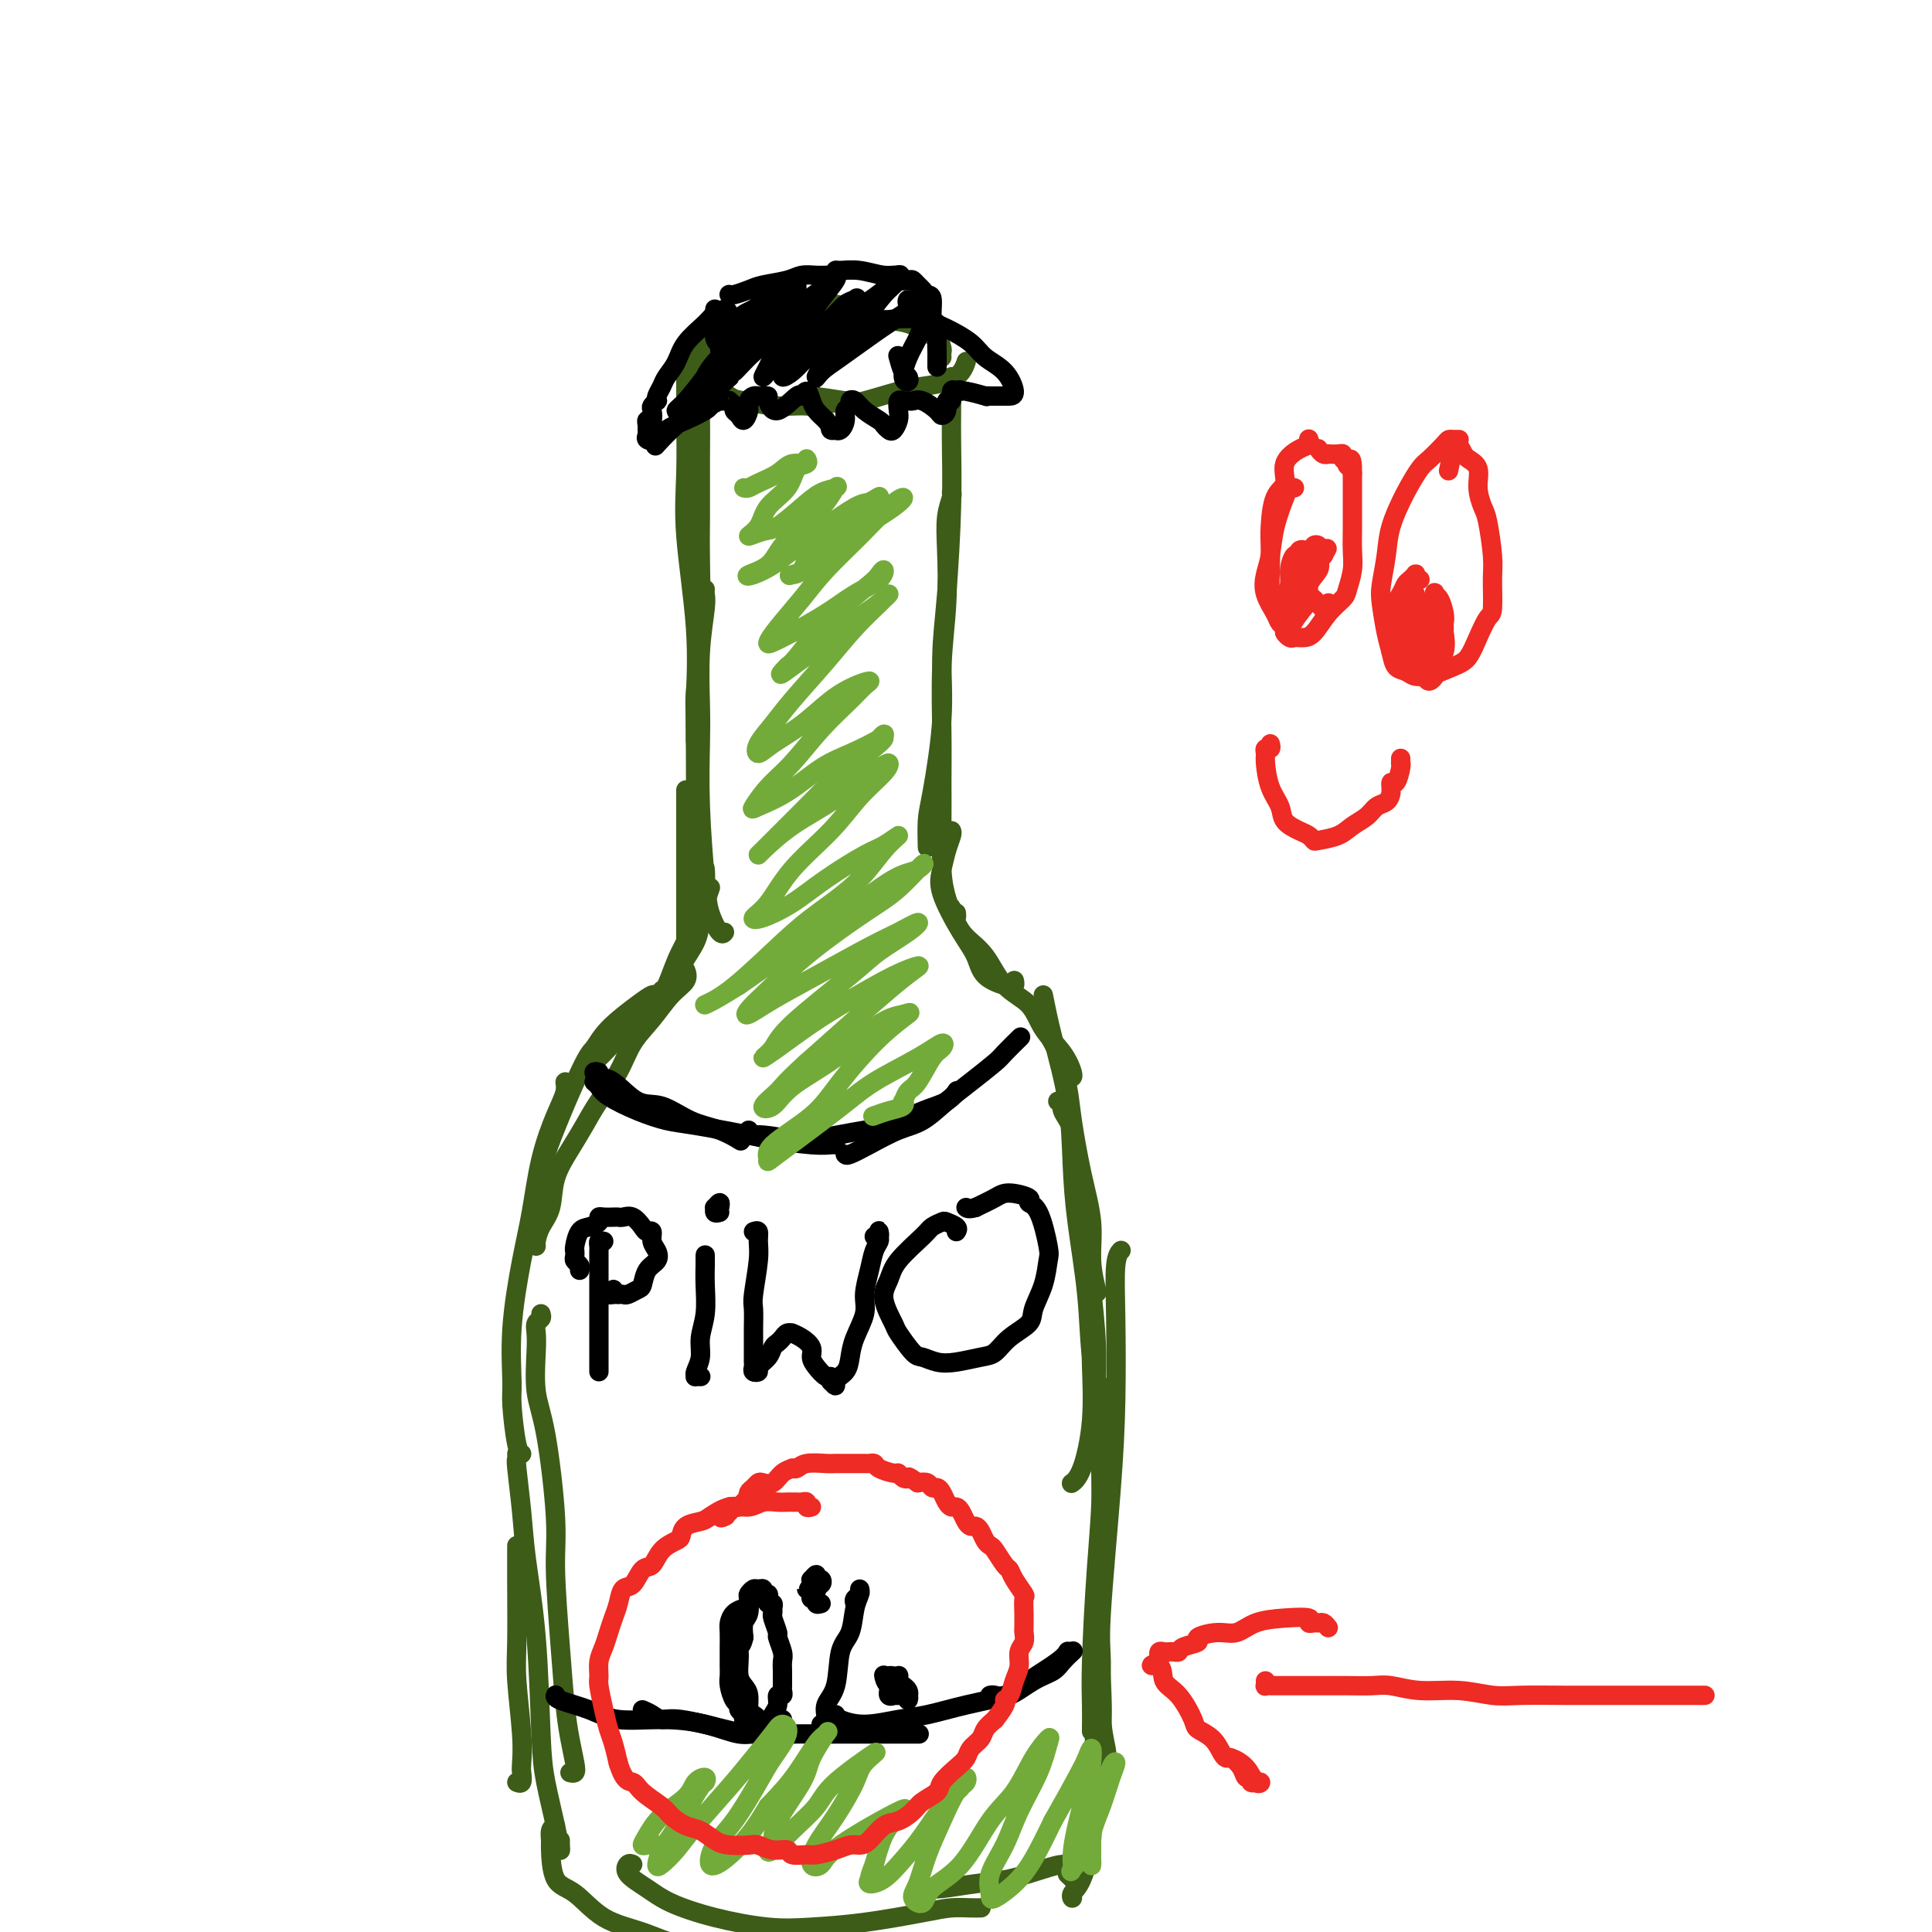 <svg viewBox='0 0 400 400' version='1.1' xmlns='http://www.w3.org/2000/svg' xmlns:xlink='http://www.w3.org/1999/xlink'><g fill='none' stroke='#3D5C18' stroke-width='4' stroke-linecap='round' stroke-linejoin='round'><path d='M151,68c-0.317,0.009 -0.634,0.018 -1,0c-0.366,-0.018 -0.781,-0.062 -1,0c-0.219,0.062 -0.244,0.230 -1,1c-0.756,0.770 -2.245,2.142 -3,3c-0.755,0.858 -0.778,1.200 -1,2c-0.222,0.800 -0.644,2.057 -1,3c-0.356,0.943 -0.645,1.573 0,2c0.645,0.427 2.224,0.650 3,1c0.776,0.350 0.747,0.825 1,1c0.253,0.175 0.786,0.050 1,0c0.214,-0.050 0.107,-0.025 0,0'/><path d='M148,77c-0.451,0.287 -0.903,0.573 -1,1c-0.097,0.427 0.159,0.994 0,1c-0.159,0.006 -0.733,-0.549 0,0c0.733,0.549 2.772,2.201 4,3c1.228,0.799 1.643,0.746 3,1c1.357,0.254 3.656,0.814 6,1c2.344,0.186 4.733,-0.003 6,0c1.267,0.003 1.412,0.197 3,0c1.588,-0.197 4.620,-0.784 6,-1c1.380,-0.216 1.109,-0.062 1,0c-0.109,0.062 -0.054,0.031 0,0'/><path d='M168,81c0.193,0.449 0.386,0.898 0,1c-0.386,0.102 -1.350,-0.144 0,0c1.350,0.144 5.015,0.677 7,1c1.985,0.323 2.290,0.435 4,0c1.710,-0.435 4.826,-1.416 7,-2c2.174,-0.584 3.406,-0.770 5,-1c1.594,-0.230 3.551,-0.505 5,-1c1.449,-0.495 2.390,-1.210 3,-2c0.610,-0.790 0.889,-1.654 1,-2c0.111,-0.346 0.056,-0.173 0,0'/><path d='M195,74c-0.020,-0.366 -0.039,-0.732 0,-1c0.039,-0.268 0.138,-0.439 0,-1c-0.138,-0.561 -0.512,-1.512 -1,-2c-0.488,-0.488 -1.089,-0.513 -2,-1c-0.911,-0.487 -2.132,-1.437 -4,-2c-1.868,-0.563 -4.382,-0.739 -6,-1c-1.618,-0.261 -2.341,-0.607 -4,-1c-1.659,-0.393 -4.256,-0.834 -6,-1c-1.744,-0.166 -2.636,-0.058 -4,0c-1.364,0.058 -3.201,0.067 -4,0c-0.799,-0.067 -0.561,-0.210 -1,0c-0.439,0.210 -1.554,0.774 -2,1c-0.446,0.226 -0.223,0.113 0,0'/><path d='M178,64c-0.050,0.117 -0.101,0.234 -1,0c-0.899,-0.234 -2.648,-0.819 -4,-1c-1.352,-0.181 -2.308,0.043 -3,0c-0.692,-0.043 -1.121,-0.354 -3,0c-1.879,0.354 -5.208,1.374 -7,2c-1.792,0.626 -2.047,0.859 -3,1c-0.953,0.141 -2.603,0.192 -4,1c-1.397,0.808 -2.542,2.374 -3,3c-0.458,0.626 -0.229,0.313 0,0'/><path d='M146,73c0.113,-0.086 0.227,-0.173 0,1c-0.227,1.173 -0.793,3.605 -1,6c-0.207,2.395 -0.054,4.751 0,7c0.054,2.249 0.011,4.389 0,8c-0.011,3.611 0.011,8.691 0,12c-0.011,3.309 -0.056,4.845 0,9c0.056,4.155 0.211,10.928 0,16c-0.211,5.072 -0.789,8.442 -1,11c-0.211,2.558 -0.057,4.304 0,6c0.057,1.696 0.016,3.342 0,4c-0.016,0.658 -0.008,0.329 0,0'/><path d='M142,77c-0.001,0.587 -0.002,1.174 0,2c0.002,0.826 0.008,1.890 0,3c-0.008,1.110 -0.030,2.265 0,5c0.030,2.735 0.113,7.052 0,11c-0.113,3.948 -0.423,7.529 0,13c0.423,5.471 1.577,12.832 2,19c0.423,6.168 0.114,11.141 0,15c-0.114,3.859 -0.031,6.603 0,10c0.031,3.397 0.012,7.448 0,11c-0.012,3.552 -0.017,6.605 0,9c0.017,2.395 0.057,4.134 0,6c-0.057,1.866 -0.211,3.861 0,5c0.211,1.139 0.788,1.422 1,1c0.212,-0.422 0.061,-1.549 0,-2c-0.061,-0.451 -0.030,-0.225 0,0'/><path d='M146,122c-0.030,0.279 -0.060,0.557 0,1c0.060,0.443 0.211,1.050 0,3c-0.211,1.950 -0.785,5.241 -1,9c-0.215,3.759 -0.070,7.985 0,11c0.070,3.015 0.064,4.819 0,8c-0.064,3.181 -0.185,7.738 0,13c0.185,5.262 0.677,11.228 1,15c0.323,3.772 0.478,5.351 1,7c0.522,1.649 1.410,3.367 2,4c0.590,0.633 0.883,0.181 1,0c0.117,-0.181 0.059,-0.090 0,0'/><path d='M197,78c-0.002,0.419 -0.003,0.838 0,2c0.003,1.162 0.011,3.068 0,5c-0.011,1.932 -0.040,3.890 0,7c0.040,3.110 0.148,7.371 0,13c-0.148,5.629 -0.551,12.625 -1,18c-0.449,5.375 -0.943,9.130 -1,13c-0.057,3.870 0.325,7.856 0,13c-0.325,5.144 -1.355,11.445 -2,15c-0.645,3.555 -0.905,4.365 -1,6c-0.095,1.635 -0.026,4.094 0,5c0.026,0.906 0.007,0.259 0,0c-0.007,-0.259 -0.004,-0.129 0,0'/><path d='M197,102c0.111,0.114 0.222,0.228 0,1c-0.222,0.772 -0.777,2.201 -1,4c-0.223,1.799 -0.112,3.967 0,7c0.112,3.033 0.226,6.932 0,11c-0.226,4.068 -0.793,8.306 -1,13c-0.207,4.694 -0.053,9.844 0,14c0.053,4.156 0.004,7.317 0,10c-0.004,2.683 0.038,4.887 0,8c-0.038,3.113 -0.154,7.136 0,10c0.154,2.864 0.578,4.568 1,6c0.422,1.432 0.841,2.590 1,3c0.159,0.410 0.056,0.071 0,0c-0.056,-0.071 -0.067,0.125 0,0c0.067,-0.125 0.210,-0.572 0,-1c-0.210,-0.428 -0.774,-0.837 -1,-1c-0.226,-0.163 -0.113,-0.082 0,0'/><path d='M146,180c0.005,0.059 0.010,0.117 0,0c-0.010,-0.117 -0.037,-0.410 0,0c0.037,0.410 0.136,1.525 0,3c-0.136,1.475 -0.507,3.312 -1,5c-0.493,1.688 -1.106,3.226 -2,5c-0.894,1.774 -2.068,3.782 -3,6c-0.932,2.218 -1.623,4.644 -3,7c-1.377,2.356 -3.441,4.642 -5,6c-1.559,1.358 -2.614,1.789 -4,3c-1.386,1.211 -3.103,3.201 -4,4c-0.897,0.799 -0.972,0.407 -1,0c-0.028,-0.407 -0.008,-0.831 0,-1c0.008,-0.169 0.004,-0.085 0,0'/><path d='M137,206c0.096,-0.008 0.192,-0.015 0,0c-0.192,0.015 -0.671,0.053 -1,0c-0.329,-0.053 -0.509,-0.197 -1,0c-0.491,0.197 -1.293,0.737 -3,2c-1.707,1.263 -4.320,3.251 -6,5c-1.680,1.749 -2.426,3.261 -3,4c-0.574,0.739 -0.977,0.706 -3,5c-2.023,4.294 -5.666,12.914 -7,17c-1.334,4.086 -0.359,3.639 0,4c0.359,0.361 0.103,1.532 0,2c-0.103,0.468 -0.051,0.234 0,0'/><path d='M118,225c-0.462,-0.551 -0.925,-1.101 -1,-1c-0.075,0.101 0.237,0.855 0,2c-0.237,1.145 -1.024,2.682 -2,5c-0.976,2.318 -2.142,5.419 -3,9c-0.858,3.581 -1.408,7.643 -2,11c-0.592,3.357 -1.228,6.010 -2,10c-0.772,3.990 -1.681,9.318 -2,14c-0.319,4.682 -0.047,8.719 0,11c0.047,2.281 -0.132,2.807 0,5c0.132,2.193 0.574,6.052 1,8c0.426,1.948 0.836,1.985 1,2c0.164,0.015 0.082,0.007 0,0'/><path d='M111,258c-0.056,-0.166 -0.111,-0.332 0,-1c0.111,-0.668 0.389,-1.836 1,-3c0.611,-1.164 1.555,-2.322 2,-4c0.445,-1.678 0.391,-3.875 1,-6c0.609,-2.125 1.880,-4.178 3,-6c1.120,-1.822 2.088,-3.413 3,-5c0.912,-1.587 1.769,-3.170 3,-5c1.231,-1.830 2.835,-3.907 4,-6c1.165,-2.093 1.892,-4.200 3,-6c1.108,-1.800 2.598,-3.292 4,-5c1.402,-1.708 2.716,-3.633 4,-5c1.284,-1.367 2.538,-2.176 3,-3c0.462,-0.824 0.132,-1.664 0,-2c-0.132,-0.336 -0.066,-0.168 0,0'/><path d='M138,205c-0.516,-0.007 -1.031,-0.014 -1,0c0.031,0.014 0.610,0.048 1,0c0.390,-0.048 0.591,-0.179 1,-1c0.409,-0.821 1.028,-2.333 2,-4c0.972,-1.667 2.299,-3.491 3,-5c0.701,-1.509 0.775,-2.703 1,-4c0.225,-1.297 0.599,-2.695 1,-4c0.401,-1.305 0.829,-2.516 1,-3c0.171,-0.484 0.086,-0.242 0,0'/><path d='M142,198c0.000,-0.187 0.000,-0.375 0,-1c0.000,-0.625 0.000,-1.688 0,-3c0.000,-1.312 0.000,-2.874 0,-5c-0.000,-2.126 0.000,-4.815 0,-7c0.000,-2.185 0.000,-3.864 0,-6c0.000,-2.136 0.000,-4.729 0,-7c0.000,-2.271 0.000,-4.220 0,-5c0.000,-0.780 0.000,-0.390 0,0'/><path d='M197,172c0.090,0.179 0.180,0.357 0,1c-0.180,0.643 -0.630,1.749 -1,3c-0.370,1.251 -0.659,2.646 -1,4c-0.341,1.354 -0.732,2.668 0,5c0.732,2.332 2.587,5.682 4,8c1.413,2.318 2.382,3.603 3,5c0.618,1.397 0.884,2.907 2,4c1.116,1.093 3.084,1.771 4,2c0.916,0.229 0.782,0.010 1,0c0.218,-0.010 0.790,0.190 1,0c0.210,-0.190 0.060,-0.768 0,-1c-0.060,-0.232 -0.030,-0.116 0,0'/><path d='M198,189c0.034,0.379 0.069,0.759 0,1c-0.069,0.241 -0.240,0.345 0,1c0.240,0.655 0.891,1.861 2,3c1.109,1.139 2.674,2.211 4,4c1.326,1.789 2.412,4.293 4,6c1.588,1.707 3.680,2.615 5,4c1.320,1.385 1.870,3.247 3,5c1.130,1.753 2.839,3.398 4,5c1.161,1.602 1.774,3.162 2,4c0.226,0.838 0.065,0.954 0,1c-0.065,0.046 -0.032,0.023 0,0'/><path d='M217,212c0.046,-0.152 0.092,-0.304 0,0c-0.092,0.304 -0.320,1.063 0,2c0.320,0.937 1.190,2.050 2,4c0.810,1.950 1.561,4.735 2,7c0.439,2.265 0.566,4.009 1,7c0.434,2.991 1.174,7.230 2,11c0.826,3.770 1.737,7.072 2,10c0.263,2.928 -0.121,5.480 0,8c0.121,2.520 0.749,5.006 1,6c0.251,0.994 0.126,0.497 0,0'/><path d='M219,228c0.479,-0.150 0.958,-0.299 1,0c0.042,0.299 -0.353,1.048 0,2c0.353,0.952 1.454,2.109 2,4c0.546,1.891 0.538,4.517 1,8c0.462,3.483 1.393,7.823 2,11c0.607,3.177 0.889,5.190 1,9c0.111,3.810 0.050,9.417 0,13c-0.050,3.583 -0.091,5.142 0,8c0.091,2.858 0.313,7.013 0,11c-0.313,3.987 -1.161,7.804 -2,10c-0.839,2.196 -1.668,2.770 -2,3c-0.332,0.230 -0.166,0.115 0,0'/><path d='M112,272c0.112,0.352 0.225,0.704 0,1c-0.225,0.296 -0.787,0.535 -1,1c-0.213,0.465 -0.078,1.154 0,2c0.078,0.846 0.097,1.847 0,4c-0.097,2.153 -0.310,5.456 0,8c0.310,2.544 1.144,4.328 2,9c0.856,4.672 1.735,12.233 2,17c0.265,4.767 -0.083,6.740 0,11c0.083,4.260 0.598,10.805 1,16c0.402,5.195 0.693,9.038 1,12c0.307,2.962 0.632,5.042 1,7c0.368,1.958 0.779,3.793 1,5c0.221,1.207 0.252,1.787 0,2c-0.252,0.213 -0.786,0.061 -1,0c-0.214,-0.061 -0.107,-0.030 0,0'/><path d='M107,320c0.002,0.486 0.004,0.971 0,2c-0.004,1.029 -0.015,2.601 0,6c0.015,3.399 0.056,8.625 0,12c-0.056,3.375 -0.210,4.898 0,8c0.210,3.102 0.785,7.784 1,11c0.215,3.216 0.072,4.967 0,6c-0.072,1.033 -0.071,1.349 0,2c0.071,0.651 0.211,1.637 0,2c-0.211,0.363 -0.775,0.104 -1,0c-0.225,-0.104 -0.113,-0.052 0,0'/><path d='M107,301c0.026,0.412 0.052,0.825 0,1c-0.052,0.175 -0.182,0.113 0,2c0.182,1.887 0.678,5.722 1,9c0.322,3.278 0.471,5.999 1,10c0.529,4.001 1.438,9.281 2,16c0.562,6.719 0.778,14.879 1,20c0.222,5.121 0.452,7.205 1,10c0.548,2.795 1.415,6.300 2,9c0.585,2.700 0.889,4.594 1,5c0.111,0.406 0.030,-0.675 0,-1c-0.030,-0.325 -0.008,0.105 0,0c0.008,-0.105 0.002,-0.744 0,-1c-0.002,-0.256 -0.001,-0.128 0,0'/><path d='M115,378c-0.425,0.212 -0.849,0.424 -1,1c-0.151,0.576 -0.028,1.516 0,2c0.028,0.484 -0.039,0.513 0,2c0.039,1.487 0.182,4.432 1,6c0.818,1.568 2.309,1.758 4,3c1.691,1.242 3.582,3.537 6,5c2.418,1.463 5.363,2.095 8,3c2.637,0.905 4.966,2.085 9,3c4.034,0.915 9.774,1.566 13,2c3.226,0.434 3.937,0.653 6,1c2.063,0.347 5.479,0.824 7,1c1.521,0.176 1.149,0.050 1,0c-0.149,-0.050 -0.074,-0.025 0,0'/><path d='M131,386c-0.328,-0.154 -0.655,-0.309 -1,0c-0.345,0.309 -0.706,1.081 0,2c0.706,0.919 2.481,1.984 4,3c1.519,1.016 2.784,1.983 5,3c2.216,1.017 5.383,2.084 9,3c3.617,0.916 7.685,1.681 11,2c3.315,0.319 5.878,0.190 9,0c3.122,-0.190 6.802,-0.443 11,-1c4.198,-0.557 8.915,-1.417 12,-2c3.085,-0.583 4.538,-0.888 6,-1c1.462,-0.112 2.932,-0.030 4,0c1.068,0.030 1.734,0.009 2,0c0.266,-0.009 0.133,-0.004 0,0'/><path d='M191,391c0.252,-0.026 0.503,-0.052 1,0c0.497,0.052 1.239,0.182 3,0c1.761,-0.182 4.541,-0.675 7,-1c2.459,-0.325 4.596,-0.483 7,-1c2.404,-0.517 5.075,-1.393 7,-2c1.925,-0.607 3.104,-0.946 4,-1c0.896,-0.054 1.511,0.178 2,0c0.489,-0.178 0.854,-0.765 1,-1c0.146,-0.235 0.073,-0.117 0,0'/><path d='M221,388c0.438,0.417 0.875,0.834 1,1c0.125,0.166 -0.064,0.082 0,-1c0.064,-1.082 0.381,-3.160 1,-5c0.619,-1.840 1.539,-3.440 2,-6c0.461,-2.560 0.464,-6.078 1,-9c0.536,-2.922 1.606,-5.248 2,-9c0.394,-3.752 0.113,-8.929 0,-11c-0.113,-2.071 -0.056,-1.035 0,0'/><path d='M222,392c0.044,0.501 0.088,1.001 0,1c-0.088,-0.001 -0.307,-0.504 0,-1c0.307,-0.496 1.139,-0.985 2,-3c0.861,-2.015 1.751,-5.557 2,-8c0.249,-2.443 -0.144,-3.789 0,-9c0.144,-5.211 0.823,-14.289 1,-20c0.177,-5.711 -0.149,-8.055 0,-13c0.149,-4.945 0.772,-12.492 1,-18c0.228,-5.508 0.061,-8.979 0,-12c-0.061,-3.021 -0.016,-5.593 0,-9c0.016,-3.407 0.004,-7.648 0,-10c-0.004,-2.352 -0.001,-2.815 0,-3c0.001,-0.185 0.001,-0.093 0,0'/><path d='M229,364c0.117,-0.351 0.234,-0.701 0,-2c-0.234,-1.299 -0.819,-3.545 -1,-7c-0.181,-3.455 0.043,-8.117 0,-11c-0.043,-2.883 -0.352,-3.987 0,-10c0.352,-6.013 1.366,-16.935 2,-25c0.634,-8.065 0.888,-13.271 1,-19c0.112,-5.729 0.082,-11.979 0,-17c-0.082,-5.021 -0.214,-8.813 0,-11c0.214,-2.187 0.776,-2.768 1,-3c0.224,-0.232 0.112,-0.116 0,0'/><path d='M216,206c0.532,2.655 1.064,5.310 2,9c0.936,3.690 2.277,8.415 3,13c0.723,4.585 0.827,9.029 1,13c0.173,3.971 0.414,7.468 1,12c0.586,4.532 1.516,10.097 2,15c0.484,4.903 0.522,9.142 1,13c0.478,3.858 1.396,7.333 2,10c0.604,2.667 0.893,4.526 1,6c0.107,1.474 0.030,2.564 0,3c-0.030,0.436 -0.015,0.218 0,0'/><path d='M226,263c-0.123,0.672 -0.246,1.344 0,4c0.246,2.656 0.861,7.296 1,12c0.139,4.704 -0.197,9.470 0,14c0.197,4.530 0.929,8.822 1,14c0.071,5.178 -0.517,11.241 -1,18c-0.483,6.759 -0.861,14.214 -1,19c-0.139,4.786 -0.037,6.904 0,9c0.037,2.096 0.011,4.170 0,5c-0.011,0.830 -0.005,0.415 0,0'/></g>
<g fill='none' stroke='#000000' stroke-width='4' stroke-linecap='round' stroke-linejoin='round'><path d='M148,83c0.022,-0.423 0.045,-0.845 0,-1c-0.045,-0.155 -0.156,-0.041 0,-1c0.156,-0.959 0.581,-2.989 1,-4c0.419,-1.011 0.834,-1.003 1,-1c0.166,0.003 0.083,0.002 0,0'/><path d='M150,79c-0.453,-0.307 -0.906,-0.614 -1,-2c-0.094,-1.386 0.171,-3.852 0,-5c-0.171,-1.148 -0.778,-0.977 -1,-2c-0.222,-1.023 -0.060,-3.241 0,-4c0.060,-0.759 0.016,-0.059 0,0c-0.016,0.059 -0.004,-0.523 0,-1c0.004,-0.477 0.001,-0.851 0,-1c-0.001,-0.149 -0.001,-0.075 0,0'/><path d='M151,61c-0.037,-0.024 -0.074,-0.048 0,0c0.074,0.048 0.259,0.167 1,0c0.741,-0.167 2.037,-0.619 3,-1c0.963,-0.381 1.595,-0.691 3,-1c1.405,-0.309 3.585,-0.619 5,-1c1.415,-0.381 2.064,-0.834 3,-1c0.936,-0.166 2.158,-0.044 3,0c0.842,0.044 1.304,0.012 2,0c0.696,-0.012 1.628,-0.003 2,0c0.372,0.003 0.186,0.002 0,0'/><path d='M173,57c-0.026,-0.431 -0.051,-0.863 0,-1c0.051,-0.137 0.180,0.019 1,0c0.820,-0.019 2.332,-0.215 4,0c1.668,0.215 3.494,0.841 5,1c1.506,0.159 2.694,-0.151 3,0c0.306,0.151 -0.269,0.761 0,1c0.269,0.239 1.381,0.106 2,0c0.619,-0.106 0.744,-0.186 1,0c0.256,0.186 0.642,0.639 1,1c0.358,0.361 0.688,0.630 1,1c0.312,0.370 0.605,0.840 1,1c0.395,0.160 0.890,0.011 1,1c0.110,0.989 -0.167,3.115 0,4c0.167,0.885 0.777,0.527 1,1c0.223,0.473 0.060,1.777 0,3c-0.060,1.223 -0.016,2.366 0,3c0.016,0.634 0.004,0.757 0,1c-0.004,0.243 -0.001,0.604 0,1c0.001,0.396 0.000,0.827 0,1c-0.000,0.173 -0.000,0.086 0,0'/><path d='M151,70c0.133,0.029 0.266,0.058 0,0c-0.266,-0.058 -0.930,-0.204 -1,0c-0.070,0.204 0.453,0.758 1,0c0.547,-0.758 1.118,-2.830 2,-4c0.882,-1.170 2.076,-1.440 3,-2c0.924,-0.560 1.577,-1.409 2,-2c0.423,-0.591 0.615,-0.924 1,-1c0.385,-0.076 0.962,0.106 1,0c0.038,-0.106 -0.463,-0.499 -1,0c-0.537,0.499 -1.110,1.889 -2,3c-0.890,1.111 -2.098,1.942 -3,3c-0.902,1.058 -1.498,2.342 -2,3c-0.502,0.658 -0.909,0.690 -1,1c-0.091,0.310 0.134,0.899 0,1c-0.134,0.101 -0.628,-0.287 0,-1c0.628,-0.713 2.379,-1.752 4,-3c1.621,-1.248 3.114,-2.704 4,-4c0.886,-1.296 1.167,-2.430 2,-3c0.833,-0.570 2.218,-0.575 3,-1c0.782,-0.425 0.961,-1.269 1,-1c0.039,0.269 -0.063,1.652 -1,3c-0.937,1.348 -2.708,2.659 -4,4c-1.292,1.341 -2.104,2.710 -3,4c-0.896,1.290 -1.875,2.500 -3,4c-1.125,1.500 -2.394,3.289 -2,3c0.394,-0.289 2.452,-2.655 4,-4c1.548,-1.345 2.585,-1.670 4,-3c1.415,-1.330 3.207,-3.665 5,-6'/><path d='M165,64c2.958,-2.735 3.855,-3.074 5,-4c1.145,-0.926 2.540,-2.439 3,-3c0.460,-0.561 -0.013,-0.169 0,0c0.013,0.169 0.512,0.113 0,1c-0.512,0.887 -2.036,2.715 -3,4c-0.964,1.285 -1.367,2.027 -3,4c-1.633,1.973 -4.497,5.175 -6,7c-1.503,1.825 -1.646,2.271 -2,3c-0.354,0.729 -0.919,1.742 -1,2c-0.081,0.258 0.324,-0.239 1,-1c0.676,-0.761 1.624,-1.787 3,-3c1.376,-1.213 3.180,-2.615 5,-4c1.820,-1.385 3.655,-2.754 5,-4c1.345,-1.246 2.201,-2.371 3,-3c0.799,-0.629 1.542,-0.764 2,-1c0.458,-0.236 0.632,-0.573 0,0c-0.632,0.573 -2.070,2.057 -3,3c-0.930,0.943 -1.354,1.347 -3,3c-1.646,1.653 -4.515,4.556 -6,6c-1.485,1.444 -1.585,1.430 -2,2c-0.415,0.570 -1.143,1.723 -1,2c0.143,0.277 1.157,-0.322 2,-1c0.843,-0.678 1.515,-1.433 3,-3c1.485,-1.567 3.784,-3.945 6,-6c2.216,-2.055 4.351,-3.787 6,-5c1.649,-1.213 2.813,-1.908 4,-3c1.187,-1.092 2.398,-2.583 3,-3c0.602,-0.417 0.594,0.239 0,1c-0.594,0.761 -1.775,1.628 -3,3c-1.225,1.372 -2.493,3.249 -4,5c-1.507,1.751 -3.254,3.375 -5,5'/><path d='M174,71c-2.409,2.595 -2.432,2.081 -3,3c-0.568,0.919 -1.682,3.271 -2,4c-0.318,0.729 0.161,-0.164 1,-1c0.839,-0.836 2.039,-1.615 4,-3c1.961,-1.385 4.684,-3.375 7,-5c2.316,-1.625 4.226,-2.886 6,-4c1.774,-1.114 3.411,-2.081 4,-3c0.589,-0.919 0.129,-1.791 0,-1c-0.129,0.791 0.074,3.246 0,5c-0.074,1.754 -0.426,2.806 -1,4c-0.574,1.194 -1.372,2.529 -2,4c-0.628,1.471 -1.086,3.077 -1,4c0.086,0.923 0.716,1.165 1,1c0.284,-0.165 0.220,-0.735 0,-1c-0.220,-0.265 -0.598,-0.225 -1,-1c-0.402,-0.775 -0.829,-2.364 -1,-3c-0.171,-0.636 -0.085,-0.318 0,0'/><path d='M149,67c0.316,-0.443 0.632,-0.885 1,-1c0.368,-0.115 0.790,0.098 1,0c0.210,-0.098 0.210,-0.505 0,-1c-0.210,-0.495 -0.630,-1.077 -1,-1c-0.370,0.077 -0.690,0.814 -1,1c-0.310,0.186 -0.612,-0.179 -1,0c-0.388,0.179 -0.863,0.901 -2,2c-1.137,1.099 -2.935,2.574 -4,4c-1.065,1.426 -1.396,2.803 -2,4c-0.604,1.197 -1.481,2.215 -2,3c-0.519,0.785 -0.679,1.338 -1,2c-0.321,0.662 -0.804,1.433 -1,2c-0.196,0.567 -0.104,0.930 0,1c0.104,0.070 0.220,-0.154 0,0c-0.220,0.154 -0.777,0.685 -1,1c-0.223,0.315 -0.112,0.413 0,1c0.112,0.587 0.227,1.663 0,2c-0.227,0.337 -0.795,-0.064 -1,0c-0.205,0.064 -0.049,0.593 0,1c0.049,0.407 -0.011,0.691 0,1c0.011,0.309 0.091,0.641 0,1c-0.091,0.359 -0.354,0.745 0,1c0.354,0.255 1.324,0.381 2,0c0.676,-0.381 1.057,-1.267 2,-2c0.943,-0.733 2.446,-1.313 4,-2c1.554,-0.687 3.158,-1.482 4,-2c0.842,-0.518 0.921,-0.759 1,-1'/><path d='M147,84c2.421,-1.308 1.973,-1.080 2,-1c0.027,0.080 0.528,0.010 1,0c0.472,-0.010 0.914,0.038 1,0c0.086,-0.038 -0.185,-0.163 0,0c0.185,0.163 0.824,0.612 1,1c0.176,0.388 -0.111,0.714 0,1c0.111,0.286 0.621,0.532 1,1c0.379,0.468 0.626,1.159 1,1c0.374,-0.159 0.873,-1.167 1,-2c0.127,-0.833 -0.120,-1.491 0,-2c0.120,-0.509 0.605,-0.867 1,-1c0.395,-0.133 0.698,-0.039 1,0c0.302,0.039 0.603,0.023 1,0c0.397,-0.023 0.890,-0.054 1,0c0.110,0.054 -0.164,0.191 0,1c0.164,0.809 0.765,2.289 2,2c1.235,-0.289 3.104,-2.348 4,-3c0.896,-0.652 0.820,0.104 1,0c0.180,-0.104 0.615,-1.069 1,-1c0.385,0.069 0.719,1.172 1,2c0.281,0.828 0.509,1.379 1,2c0.491,0.621 1.246,1.310 2,2'/><path d='M171,87c1.091,1.225 0.818,1.787 1,2c0.182,0.213 0.818,0.079 1,0c0.182,-0.079 -0.091,-0.101 0,0c0.091,0.101 0.546,0.325 1,0c0.454,-0.325 0.909,-1.199 1,-2c0.091,-0.801 -0.181,-1.529 0,-2c0.181,-0.471 0.815,-0.683 1,-1c0.185,-0.317 -0.081,-0.737 0,-1c0.081,-0.263 0.508,-0.368 1,0c0.492,0.368 1.049,1.211 2,2c0.951,0.789 2.297,1.526 3,2c0.703,0.474 0.763,0.686 1,1c0.237,0.314 0.651,0.732 1,1c0.349,0.268 0.632,0.387 1,0c0.368,-0.387 0.820,-1.281 1,-2c0.180,-0.719 0.089,-1.264 0,-2c-0.089,-0.736 -0.177,-1.663 0,-2c0.177,-0.337 0.618,-0.084 1,0c0.382,0.084 0.704,-0.001 1,0c0.296,0.001 0.567,0.090 1,0c0.433,-0.090 1.029,-0.358 2,0c0.971,0.358 2.317,1.341 3,2c0.683,0.659 0.704,0.992 1,1c0.296,0.008 0.867,-0.310 1,-1c0.133,-0.690 -0.170,-1.752 0,-2c0.170,-0.248 0.815,0.318 1,0c0.185,-0.318 -0.090,-1.519 0,-2c0.090,-0.481 0.545,-0.240 1,0'/><path d='M198,81c0.851,-0.603 0.977,-0.109 1,0c0.023,0.109 -0.057,-0.167 1,0c1.057,0.167 3.253,0.777 4,1c0.747,0.223 0.047,0.060 0,0c-0.047,-0.060 0.561,-0.016 1,0c0.439,0.016 0.708,0.004 1,0c0.292,-0.004 0.605,-0.002 1,0c0.395,0.002 0.872,0.002 1,0c0.128,-0.002 -0.094,-0.006 0,0c0.094,0.006 0.505,0.021 1,0c0.495,-0.021 1.074,-0.078 1,-1c-0.074,-0.922 -0.800,-2.708 -2,-4c-1.200,-1.292 -2.875,-2.090 -4,-3c-1.125,-0.910 -1.702,-1.931 -3,-3c-1.298,-1.069 -3.318,-2.186 -5,-3c-1.682,-0.814 -3.026,-1.324 -4,-2c-0.974,-0.676 -1.577,-1.516 -2,-2c-0.423,-0.484 -0.664,-0.610 -1,-1c-0.336,-0.390 -0.767,-1.043 -1,-1c-0.233,0.043 -0.269,0.781 0,1c0.269,0.219 0.843,-0.082 1,0c0.157,0.082 -0.102,0.548 0,1c0.102,0.452 0.566,0.891 1,1c0.434,0.109 0.838,-0.112 1,0c0.162,0.112 0.081,0.556 0,1'/><path d='M191,66c0.460,0.619 0.110,0.168 0,0c-0.110,-0.168 0.019,-0.052 0,0c-0.019,0.052 -0.185,0.039 -1,0c-0.815,-0.039 -2.280,-0.103 -4,0c-1.720,0.103 -3.694,0.374 -6,1c-2.306,0.626 -4.945,1.607 -6,2c-1.055,0.393 -0.528,0.196 0,0'/><path d='M153,75c-1.102,0.762 -2.204,1.525 -3,2c-0.796,0.475 -1.285,0.664 -2,1c-0.715,0.336 -1.657,0.821 -2,1c-0.343,0.179 -0.087,0.053 0,0c0.087,-0.053 0.005,-0.034 0,0c-0.005,0.034 0.068,0.082 0,0c-0.068,-0.082 -0.277,-0.294 0,-1c0.277,-0.706 1.041,-1.905 2,-3c0.959,-1.095 2.115,-2.085 3,-3c0.885,-0.915 1.501,-1.755 2,-2c0.499,-0.245 0.881,0.105 1,0c0.119,-0.105 -0.025,-0.666 -1,0c-0.975,0.666 -2.780,2.558 -4,4c-1.220,1.442 -1.854,2.435 -3,4c-1.146,1.565 -2.803,3.701 -4,5c-1.197,1.299 -1.935,1.759 -2,2c-0.065,0.241 0.542,0.261 1,0c0.458,-0.261 0.768,-0.805 2,-2c1.232,-1.195 3.387,-3.041 5,-4c1.613,-0.959 2.684,-1.030 3,-1c0.316,0.030 -0.122,0.162 -1,1c-0.878,0.838 -2.197,2.382 -4,4c-1.803,1.618 -4.092,3.310 -6,5c-1.908,1.690 -3.437,3.378 -4,4c-0.563,0.622 -0.161,0.178 0,0c0.161,-0.178 0.080,-0.089 0,0'/><path d='M124,222c-0.477,-0.115 -0.955,-0.230 -1,0c-0.045,0.230 0.341,0.803 1,1c0.659,0.197 1.589,0.016 3,1c1.411,0.984 3.303,3.133 5,4c1.697,0.867 3.198,0.453 5,1c1.802,0.547 3.906,2.054 6,3c2.094,0.946 4.179,1.332 6,2c1.821,0.668 3.377,1.620 4,2c0.623,0.380 0.311,0.190 0,0'/><path d='M123,224c0.337,0.272 0.673,0.544 1,1c0.327,0.456 0.644,1.096 2,2c1.356,0.904 3.751,2.073 6,3c2.249,0.927 4.352,1.611 6,2c1.648,0.389 2.840,0.482 6,1c3.160,0.518 8.286,1.459 11,2c2.714,0.541 3.014,0.681 5,1c1.986,0.319 5.656,0.818 8,1c2.344,0.182 3.362,0.049 4,0c0.638,-0.049 0.897,-0.014 1,0c0.103,0.014 0.052,0.007 0,0'/><path d='M155,234c-0.168,0.449 -0.336,0.898 0,1c0.336,0.102 1.178,-0.142 3,0c1.822,0.142 4.626,0.669 6,1c1.374,0.331 1.320,0.465 4,0c2.680,-0.465 8.095,-1.530 11,-2c2.905,-0.470 3.301,-0.347 5,-1c1.699,-0.653 4.703,-2.082 7,-3c2.297,-0.918 3.888,-1.324 5,-2c1.112,-0.676 1.746,-1.622 2,-2c0.254,-0.378 0.127,-0.189 0,0'/><path d='M175,239c0.120,0.145 0.240,0.290 1,0c0.760,-0.290 2.162,-1.013 4,-2c1.838,-0.987 4.114,-2.236 6,-3c1.886,-0.764 3.382,-1.043 5,-2c1.618,-0.957 3.359,-2.593 5,-4c1.641,-1.407 3.182,-2.583 5,-4c1.818,-1.417 3.913,-3.073 5,-4c1.087,-0.927 1.168,-1.125 2,-2c0.832,-0.875 2.416,-2.428 3,-3c0.584,-0.572 0.167,-0.163 0,0c-0.167,0.163 -0.083,0.082 0,0'/><path d='M115,351c0.003,-0.005 0.005,-0.010 0,0c-0.005,0.010 -0.018,0.035 0,0c0.018,-0.035 0.066,-0.129 0,0c-0.066,0.129 -0.246,0.481 1,1c1.246,0.519 3.919,1.205 6,2c2.081,0.795 3.571,1.700 6,2c2.429,0.300 5.797,-0.006 9,0c3.203,0.006 6.243,0.323 9,1c2.757,0.677 5.233,1.712 7,2c1.767,0.288 2.827,-0.171 4,0c1.173,0.171 2.459,0.974 3,1c0.541,0.026 0.338,-0.724 0,-1c-0.338,-0.276 -0.811,-0.079 -1,0c-0.189,0.079 -0.095,0.039 0,0'/><path d='M133,354c0.677,0.295 1.353,0.591 2,1c0.647,0.409 1.264,0.933 2,1c0.736,0.067 1.592,-0.322 4,0c2.408,0.322 6.367,1.354 9,2c2.633,0.646 3.940,0.905 6,1c2.060,0.095 4.875,0.025 8,0c3.125,-0.025 6.561,-0.007 9,0c2.439,0.007 3.881,0.002 6,0c2.119,-0.002 4.917,-0.000 7,0c2.083,0.000 3.452,0.000 4,0c0.548,-0.000 0.274,-0.000 0,0'/><path d='M173,355c0.033,0.284 0.067,0.567 1,1c0.933,0.433 2.767,1.014 5,1c2.233,-0.014 4.867,-0.624 7,-1c2.133,-0.376 3.765,-0.516 6,-1c2.235,-0.484 5.072,-1.310 8,-2c2.928,-0.690 5.947,-1.243 8,-2c2.053,-0.757 3.138,-1.720 5,-3c1.862,-1.280 4.499,-2.879 6,-4c1.501,-1.121 1.866,-1.763 2,-2c0.134,-0.237 0.038,-0.068 0,0c-0.038,0.068 -0.019,0.034 0,0'/><path d='M205,351c-0.055,0.021 -0.110,0.042 0,0c0.110,-0.042 0.385,-0.146 1,0c0.615,0.146 1.570,0.543 3,0c1.430,-0.543 3.336,-2.026 5,-3c1.664,-0.974 3.087,-1.438 4,-2c0.913,-0.562 1.317,-1.223 2,-2c0.683,-0.777 1.645,-1.671 2,-2c0.355,-0.329 0.101,-0.094 0,0c-0.101,0.094 -0.051,0.047 0,0'/><path d='M155,333c-0.226,-0.062 -0.453,-0.125 -1,0c-0.547,0.125 -1.415,0.437 -2,1c-0.585,0.563 -0.889,1.376 -1,2c-0.111,0.624 -0.030,1.059 0,2c0.030,0.941 0.007,2.386 0,3c-0.007,0.614 0.001,0.396 0,1c-0.001,0.604 -0.010,2.032 0,3c0.010,0.968 0.040,1.478 0,2c-0.040,0.522 -0.150,1.057 0,2c0.150,0.943 0.561,2.295 1,3c0.439,0.705 0.906,0.764 1,1c0.094,0.236 -0.186,0.651 0,1c0.186,0.349 0.837,0.634 1,1c0.163,0.366 -0.163,0.815 0,1c0.163,0.185 0.817,0.107 1,0c0.183,-0.107 -0.103,-0.244 0,0c0.103,0.244 0.595,0.870 1,1c0.405,0.130 0.725,-0.234 1,0c0.275,0.234 0.507,1.067 1,1c0.493,-0.067 1.246,-1.033 2,-2'/><path d='M160,356c0.636,-0.118 0.227,0.089 0,0c-0.227,-0.089 -0.271,-0.472 0,-1c0.271,-0.528 0.857,-1.201 1,-2c0.143,-0.799 -0.158,-1.724 0,-2c0.158,-0.276 0.774,0.096 1,0c0.226,-0.096 0.060,-0.659 0,-1c-0.060,-0.341 -0.015,-0.460 0,-1c0.015,-0.540 -0.000,-1.501 0,-2c0.000,-0.499 0.015,-0.537 0,-1c-0.015,-0.463 -0.060,-1.350 0,-2c0.060,-0.650 0.226,-1.063 0,-2c-0.226,-0.937 -0.846,-2.397 -1,-3c-0.154,-0.603 0.156,-0.348 0,-1c-0.156,-0.652 -0.777,-2.213 -1,-3c-0.223,-0.787 -0.046,-0.802 0,-1c0.046,-0.198 -0.039,-0.579 0,-1c0.039,-0.421 0.203,-0.882 0,-1c-0.203,-0.118 -0.771,0.108 -1,0c-0.229,-0.108 -0.117,-0.551 0,-1c0.117,-0.449 0.239,-0.906 0,-1c-0.239,-0.094 -0.838,0.174 -1,0c-0.162,-0.174 0.114,-0.792 0,-1c-0.114,-0.208 -0.618,-0.007 -1,0c-0.382,0.007 -0.642,-0.179 -1,0c-0.358,0.179 -0.814,0.722 -1,1c-0.186,0.278 -0.101,0.291 0,1c0.101,0.709 0.220,2.114 0,3c-0.220,0.886 -0.777,1.253 -1,2c-0.223,0.747 -0.111,1.873 0,3'/><path d='M154,339c-0.380,1.806 -0.831,1.821 -1,2c-0.169,0.179 -0.055,0.522 0,1c0.055,0.478 0.053,1.091 0,2c-0.053,0.909 -0.156,2.112 0,3c0.156,0.888 0.570,1.459 1,2c0.430,0.541 0.874,1.052 1,2c0.126,0.948 -0.067,2.331 0,3c0.067,0.669 0.396,0.622 1,1c0.604,0.378 1.485,1.180 2,2c0.515,0.820 0.663,1.660 1,2c0.337,0.340 0.861,0.182 1,0c0.139,-0.182 -0.107,-0.389 0,-1c0.107,-0.611 0.567,-1.626 1,-2c0.433,-0.374 0.838,-0.107 1,0c0.162,0.107 0.081,0.053 0,0'/><path d='M177,332c-0.115,-0.344 -0.230,-0.688 0,-1c0.230,-0.312 0.806,-0.593 1,-1c0.194,-0.407 0.006,-0.941 0,-1c-0.006,-0.059 0.168,0.357 0,1c-0.168,0.643 -0.680,1.512 -1,3c-0.320,1.488 -0.449,3.596 -1,5c-0.551,1.404 -1.525,2.106 -2,4c-0.475,1.894 -0.453,4.981 -1,7c-0.547,2.019 -1.663,2.969 -2,4c-0.337,1.031 0.106,2.143 0,3c-0.106,0.857 -0.760,1.459 -1,2c-0.240,0.541 -0.064,1.021 0,1c0.064,-0.021 0.017,-0.544 0,-1c-0.017,-0.456 -0.005,-0.845 0,-1c0.005,-0.155 0.002,-0.078 0,0'/><path d='M170,332c-0.453,0.122 -0.906,0.244 -1,0c-0.094,-0.244 0.171,-0.854 0,-1c-0.171,-0.146 -0.778,0.172 -1,0c-0.222,-0.172 -0.060,-0.833 0,-1c0.060,-0.167 0.016,0.161 0,0c-0.016,-0.161 -0.005,-0.812 0,-1c0.005,-0.188 0.005,0.088 0,0c-0.005,-0.088 -0.016,-0.541 0,-1c0.016,-0.459 0.060,-0.923 0,-1c-0.060,-0.077 -0.225,0.232 0,0c0.225,-0.232 0.841,-1.005 1,-1c0.159,0.005 -0.140,0.790 0,1c0.140,0.210 0.718,-0.154 1,0c0.282,0.154 0.268,0.826 0,1c-0.268,0.174 -0.788,-0.149 -1,0c-0.212,0.149 -0.114,0.772 0,1c0.114,0.228 0.245,0.062 0,0c-0.245,-0.062 -0.865,-0.018 -1,0c-0.135,0.018 0.216,0.011 0,0c-0.216,-0.011 -1.000,-0.027 -1,0c0.000,0.027 0.785,0.099 1,0c0.215,-0.099 -0.138,-0.367 0,0c0.138,0.367 0.768,1.368 1,2c0.232,0.632 0.066,0.895 0,1c-0.066,0.105 -0.033,0.053 0,0'/><path d='M185,350c0.506,-0.107 1.011,-0.214 1,0c-0.011,0.214 -0.539,0.748 -1,1c-0.461,0.252 -0.856,0.221 -1,0c-0.144,-0.221 -0.036,-0.634 0,-1c0.036,-0.366 -0.001,-0.686 0,-1c0.001,-0.314 0.039,-0.621 0,-1c-0.039,-0.379 -0.155,-0.831 0,-1c0.155,-0.169 0.580,-0.056 1,0c0.420,0.056 0.834,0.056 1,0c0.166,-0.056 0.084,-0.169 0,0c-0.084,0.169 -0.169,0.620 0,1c0.169,0.380 0.592,0.690 1,1c0.408,0.310 0.803,0.619 1,1c0.197,0.381 0.198,0.834 0,1c-0.198,0.166 -0.594,0.044 -1,0c-0.406,-0.044 -0.823,-0.012 -1,0c-0.177,0.012 -0.115,0.003 0,0c0.115,-0.003 0.284,-0.001 0,0c-0.284,0.001 -1.019,0.001 -1,0c0.019,-0.001 0.793,-0.001 1,0c0.207,0.001 -0.155,0.005 0,0c0.155,-0.005 0.825,-0.018 1,0c0.175,0.018 -0.146,0.066 0,0c0.146,-0.066 0.757,-0.246 1,0c0.243,0.246 0.118,0.917 0,1c-0.118,0.083 -0.227,-0.421 -1,-1c-0.773,-0.579 -2.208,-1.233 -3,-2c-0.792,-0.767 -0.941,-1.648 -1,-2c-0.059,-0.352 -0.030,-0.176 0,0'/><path d='M125,257c-0.423,-0.085 -0.845,-0.171 -1,0c-0.155,0.171 -0.041,0.597 0,1c0.041,0.403 0.011,0.781 0,1c-0.011,0.219 -0.003,0.277 0,1c0.003,0.723 0.001,2.109 0,4c-0.001,1.891 -0.000,4.285 0,6c0.000,1.715 0.000,2.749 0,4c-0.000,1.251 -0.000,2.717 0,4c0.000,1.283 0.000,2.382 0,3c-0.000,0.618 -0.000,0.754 0,1c0.000,0.246 0.000,0.602 0,1c-0.000,0.398 -0.000,0.839 0,1c0.000,0.161 0.000,0.043 0,0c-0.000,-0.043 -0.000,-0.012 0,0c0.000,0.012 0.000,0.006 0,0'/><path d='M120,263c0.113,-0.331 0.227,-0.663 0,-1c-0.227,-0.337 -0.793,-0.680 -1,-1c-0.207,-0.320 -0.053,-0.618 0,-1c0.053,-0.382 0.006,-0.848 0,-1c-0.006,-0.152 0.031,0.009 0,0c-0.031,-0.009 -0.128,-0.188 0,-1c0.128,-0.812 0.481,-2.256 1,-3c0.519,-0.744 1.203,-0.788 2,-1c0.797,-0.212 1.705,-0.593 2,-1c0.295,-0.407 -0.024,-0.841 0,-1c0.024,-0.159 0.390,-0.044 1,0c0.610,0.044 1.463,0.018 2,0c0.537,-0.018 0.760,-0.029 1,0c0.240,0.029 0.499,0.097 1,0c0.501,-0.097 1.244,-0.360 2,0c0.756,0.360 1.526,1.342 2,2c0.474,0.658 0.650,0.992 1,1c0.350,0.008 0.872,-0.308 1,0c0.128,0.308 -0.137,1.242 0,2c0.137,0.758 0.676,1.341 1,2c0.324,0.659 0.434,1.396 0,2c-0.434,0.604 -1.411,1.076 -2,2c-0.589,0.924 -0.789,2.300 -1,3c-0.211,0.700 -0.434,0.723 -1,1c-0.566,0.277 -1.475,0.806 -2,1c-0.525,0.194 -0.667,0.053 -1,0c-0.333,-0.053 -0.857,-0.017 -1,0c-0.143,0.017 0.096,0.015 0,0c-0.096,-0.015 -0.526,-0.042 -1,0c-0.474,0.042 -0.993,0.155 -1,0c-0.007,-0.155 0.496,-0.577 1,-1'/><path d='M127,267c-1.500,1.000 -0.750,0.500 0,0'/><path d='M146,261c-0.000,-0.395 -0.000,-0.789 0,-1c0.000,-0.211 0.001,-0.238 0,0c-0.001,0.238 -0.004,0.741 0,1c0.004,0.259 0.016,0.274 0,1c-0.016,0.726 -0.061,2.163 0,4c0.061,1.837 0.227,4.076 0,6c-0.227,1.924 -0.846,3.535 -1,5c-0.154,1.465 0.159,2.785 0,4c-0.159,1.215 -0.789,2.326 -1,3c-0.211,0.674 -0.004,0.913 0,1c0.004,0.087 -0.195,0.023 0,0c0.195,-0.023 0.783,-0.006 1,0c0.217,0.006 0.062,0.002 0,0c-0.062,-0.002 -0.031,-0.001 0,0'/><path d='M149,251c-0.431,0.124 -0.862,0.247 -1,0c-0.138,-0.247 0.015,-0.865 0,-1c-0.015,-0.135 -0.200,0.211 0,0c0.200,-0.211 0.785,-0.980 1,-1c0.215,-0.020 0.062,0.709 0,1c-0.062,0.291 -0.031,0.146 0,0'/><path d='M156,255c0.431,-0.157 0.862,-0.315 1,0c0.138,0.315 -0.015,1.102 0,2c0.015,0.898 0.200,1.907 0,4c-0.200,2.093 -0.786,5.272 -1,7c-0.214,1.728 -0.057,2.007 0,3c0.057,0.993 0.015,2.700 0,4c-0.015,1.300 -0.004,2.194 0,3c0.004,0.806 -0.000,1.526 0,2c0.000,0.474 0.004,0.702 0,1c-0.004,0.298 -0.017,0.666 0,1c0.017,0.334 0.064,0.634 0,1c-0.064,0.366 -0.238,0.799 0,1c0.238,0.201 0.890,0.170 1,0c0.110,-0.170 -0.321,-0.479 0,-1c0.321,-0.521 1.395,-1.254 2,-2c0.605,-0.746 0.741,-1.506 1,-2c0.259,-0.494 0.642,-0.721 1,-1c0.358,-0.279 0.690,-0.608 1,-1c0.310,-0.392 0.599,-0.845 1,-1c0.401,-0.155 0.916,-0.011 1,0c0.084,0.011 -0.263,-0.111 0,0c0.263,0.111 1.135,0.454 2,1c0.865,0.546 1.724,1.294 2,2c0.276,0.706 -0.031,1.369 0,2c0.031,0.631 0.400,1.231 1,2c0.600,0.769 1.431,1.707 2,2c0.569,0.293 0.877,-0.059 1,0c0.123,0.059 0.062,0.530 0,1'/><path d='M172,286c1.512,1.632 0.791,0.712 1,0c0.209,-0.712 1.348,-1.217 2,-2c0.652,-0.783 0.819,-1.843 1,-3c0.181,-1.157 0.377,-2.411 1,-4c0.623,-1.589 1.673,-3.515 2,-5c0.327,-1.485 -0.070,-2.530 0,-4c0.070,-1.470 0.607,-3.364 1,-5c0.393,-1.636 0.641,-3.014 1,-4c0.359,-0.986 0.829,-1.581 1,-2c0.171,-0.419 0.042,-0.662 0,-1c-0.042,-0.338 0.003,-0.770 0,-1c-0.003,-0.230 -0.052,-0.258 0,0c0.052,0.258 0.206,0.800 0,1c-0.206,0.200 -0.773,0.057 -1,0c-0.227,-0.057 -0.113,-0.029 0,0'/><path d='M198,255c0.211,-0.316 0.421,-0.631 0,-1c-0.421,-0.369 -1.475,-0.791 -2,-1c-0.525,-0.209 -0.521,-0.205 -1,0c-0.479,0.205 -1.440,0.611 -2,1c-0.560,0.389 -0.717,0.759 -2,2c-1.283,1.241 -3.691,3.352 -5,5c-1.309,1.648 -1.518,2.834 -2,4c-0.482,1.166 -1.238,2.311 -1,4c0.238,1.689 1.470,3.920 2,5c0.530,1.080 0.359,1.008 1,2c0.641,0.992 2.093,3.047 3,4c0.907,0.953 1.268,0.804 2,1c0.732,0.196 1.836,0.737 3,1c1.164,0.263 2.389,0.247 4,0c1.611,-0.247 3.607,-0.725 5,-1c1.393,-0.275 2.184,-0.347 3,-1c0.816,-0.653 1.658,-1.888 3,-3c1.342,-1.112 3.184,-2.103 4,-3c0.816,-0.897 0.606,-1.701 1,-3c0.394,-1.299 1.393,-3.094 2,-5c0.607,-1.906 0.821,-3.925 1,-5c0.179,-1.075 0.322,-1.207 0,-3c-0.322,-1.793 -1.110,-5.249 -2,-7c-0.890,-1.751 -1.882,-1.798 -2,-2c-0.118,-0.202 0.639,-0.559 0,-1c-0.639,-0.441 -2.672,-0.965 -4,-1c-1.328,-0.035 -1.951,0.419 -3,1c-1.049,0.581 -2.525,1.291 -4,2'/><path d='M202,250c-1.533,0.467 -1.867,0.133 -2,0c-0.133,-0.133 -0.067,-0.067 0,0'/></g>
<g fill='none' stroke='#73AB3A' stroke-width='4' stroke-linecap='round' stroke-linejoin='round'><path d='M154,101c0.300,0.070 0.599,0.139 1,0c0.401,-0.139 0.902,-0.487 2,-1c1.098,-0.513 2.793,-1.192 4,-2c1.207,-0.808 1.924,-1.747 3,-2c1.076,-0.253 2.509,0.179 3,0c0.491,-0.179 0.041,-0.968 0,-1c-0.041,-0.032 0.328,0.694 0,1c-0.328,0.306 -1.352,0.192 -2,1c-0.648,0.808 -0.921,2.539 -2,4c-1.079,1.461 -2.965,2.654 -4,4c-1.035,1.346 -1.218,2.846 -2,4c-0.782,1.154 -2.163,1.963 -2,2c0.163,0.037 1.869,-0.697 3,-1c1.131,-0.303 1.688,-0.174 3,-1c1.312,-0.826 3.380,-2.605 5,-4c1.620,-1.395 2.791,-2.405 4,-3c1.209,-0.595 2.454,-0.775 3,-1c0.546,-0.225 0.391,-0.496 0,0c-0.391,0.496 -1.020,1.758 -2,3c-0.980,1.242 -2.311,2.464 -4,4c-1.689,1.536 -3.736,3.387 -5,5c-1.264,1.613 -1.745,2.989 -3,4c-1.255,1.011 -3.286,1.657 -4,2c-0.714,0.343 -0.112,0.383 1,0c1.112,-0.383 2.734,-1.188 4,-2c1.266,-0.812 2.174,-1.630 4,-3c1.826,-1.370 4.568,-3.292 7,-5c2.432,-1.708 4.552,-3.202 6,-4c1.448,-0.798 2.224,-0.899 3,-1'/><path d='M180,104c3.928,-2.334 1.247,-0.667 0,0c-1.247,0.667 -1.058,0.336 -2,1c-0.942,0.664 -3.013,2.323 -5,4c-1.987,1.677 -3.891,3.373 -5,5c-1.109,1.627 -1.424,3.184 -2,4c-0.576,0.816 -1.413,0.890 -2,1c-0.587,0.110 -0.926,0.255 0,0c0.926,-0.255 3.115,-0.910 5,-2c1.885,-1.090 3.465,-2.615 5,-4c1.535,-1.385 3.025,-2.631 5,-4c1.975,-1.369 4.433,-2.860 6,-4c1.567,-1.140 2.241,-1.928 2,-2c-0.241,-0.072 -1.398,0.571 -3,2c-1.602,1.429 -3.649,3.644 -6,6c-2.351,2.356 -5.007,4.853 -7,7c-1.993,2.147 -3.323,3.944 -5,6c-1.677,2.056 -3.699,4.371 -5,6c-1.301,1.629 -1.879,2.571 -2,3c-0.121,0.429 0.216,0.344 1,0c0.784,-0.344 2.015,-0.948 4,-2c1.985,-1.052 4.725,-2.552 7,-4c2.275,-1.448 4.085,-2.843 6,-4c1.915,-1.157 3.934,-2.074 5,-3c1.066,-0.926 1.178,-1.859 1,-2c-0.178,-0.141 -0.646,0.512 -1,1c-0.354,0.488 -0.595,0.813 -2,2c-1.405,1.187 -3.975,3.236 -6,5c-2.025,1.764 -3.507,3.244 -5,5c-1.493,1.756 -2.998,3.787 -4,5c-1.002,1.213 -1.501,1.606 -2,2'/><path d='M163,138c-2.896,2.916 -0.636,1.206 1,0c1.636,-1.206 2.650,-1.907 4,-3c1.350,-1.093 3.038,-2.576 5,-4c1.962,-1.424 4.200,-2.788 6,-4c1.800,-1.212 3.163,-2.271 4,-3c0.837,-0.729 1.147,-1.130 1,-1c-0.147,0.130 -0.752,0.789 -2,2c-1.248,1.211 -3.140,2.975 -5,5c-1.860,2.025 -3.687,4.313 -6,7c-2.313,2.687 -5.111,5.773 -7,8c-1.889,2.227 -2.871,3.595 -4,5c-1.129,1.405 -2.407,2.847 -3,4c-0.593,1.153 -0.501,2.015 0,2c0.501,-0.015 1.410,-0.908 3,-2c1.590,-1.092 3.860,-2.382 6,-4c2.140,-1.618 4.150,-3.565 6,-5c1.850,-1.435 3.539,-2.357 5,-3c1.461,-0.643 2.692,-1.005 3,-1c0.308,0.005 -0.308,0.377 -1,1c-0.692,0.623 -1.461,1.498 -3,3c-1.539,1.502 -3.849,3.630 -6,6c-2.151,2.370 -4.143,4.982 -6,7c-1.857,2.018 -3.579,3.442 -5,5c-1.421,1.558 -2.539,3.250 -3,4c-0.461,0.750 -0.263,0.559 1,0c1.263,-0.559 3.593,-1.485 6,-3c2.407,-1.515 4.891,-3.619 7,-5c2.109,-1.381 3.844,-2.040 6,-3c2.156,-0.960 4.734,-2.220 6,-3c1.266,-0.780 1.219,-1.080 1,-1c-0.219,0.080 -0.609,0.540 -1,1'/><path d='M182,153c3.201,-1.284 -1.797,2.507 -5,5c-3.203,2.493 -4.610,3.687 -6,5c-1.390,1.313 -2.763,2.743 -5,5c-2.237,2.257 -5.337,5.339 -7,7c-1.663,1.661 -1.889,1.901 -2,2c-0.111,0.099 -0.108,0.059 1,-1c1.108,-1.059 3.320,-3.136 6,-5c2.680,-1.864 5.829,-3.515 8,-5c2.171,-1.485 3.366,-2.805 5,-4c1.634,-1.195 3.708,-2.265 5,-3c1.292,-0.735 1.802,-1.133 2,-1c0.198,0.133 0.083,0.798 -1,2c-1.083,1.202 -3.136,2.942 -5,5c-1.864,2.058 -3.540,4.434 -6,7c-2.460,2.566 -5.703,5.321 -8,8c-2.297,2.679 -3.647,5.282 -5,7c-1.353,1.718 -2.707,2.552 -3,3c-0.293,0.448 0.475,0.511 2,0c1.525,-0.511 3.805,-1.596 6,-3c2.195,-1.404 4.304,-3.127 7,-5c2.696,-1.873 5.979,-3.897 8,-5c2.021,-1.103 2.780,-1.287 4,-2c1.220,-0.713 2.900,-1.955 3,-2c0.100,-0.045 -1.382,1.107 -3,3c-1.618,1.893 -3.374,4.525 -6,7c-2.626,2.475 -6.122,4.791 -9,7c-2.878,2.209 -5.139,4.310 -8,7c-2.861,2.690 -6.324,5.968 -9,8c-2.676,2.032 -4.567,2.816 -5,3c-0.433,0.184 0.590,-0.233 2,-1c1.410,-0.767 3.205,-1.883 5,-3'/><path d='M153,204c2.763,-1.826 6.170,-4.392 10,-7c3.830,-2.608 8.084,-5.258 12,-8c3.916,-2.742 7.495,-5.577 10,-7c2.505,-1.423 3.938,-1.434 5,-2c1.062,-0.566 1.754,-1.688 1,-1c-0.754,0.688 -2.955,3.185 -5,5c-2.045,1.815 -3.935,2.947 -7,5c-3.065,2.053 -7.306,5.026 -11,8c-3.694,2.974 -6.840,5.950 -9,8c-2.160,2.050 -3.334,3.174 -4,4c-0.666,0.826 -0.823,1.355 0,1c0.823,-0.355 2.625,-1.592 5,-3c2.375,-1.408 5.324,-2.986 9,-5c3.676,-2.014 8.079,-4.464 11,-6c2.921,-1.536 4.358,-2.157 6,-3c1.642,-0.843 3.488,-1.909 4,-2c0.512,-0.091 -0.309,0.794 -2,2c-1.691,1.206 -4.252,2.734 -6,4c-1.748,1.266 -2.683,2.269 -6,5c-3.317,2.731 -9.016,7.190 -12,10c-2.984,2.810 -3.254,3.972 -4,5c-0.746,1.028 -1.968,1.923 -2,2c-0.032,0.077 1.127,-0.663 3,-2c1.873,-1.337 4.459,-3.271 7,-5c2.541,-1.729 5.036,-3.252 8,-5c2.964,-1.748 6.397,-3.720 9,-5c2.603,-1.280 4.377,-1.868 5,-2c0.623,-0.132 0.095,0.191 -1,1c-1.095,0.809 -2.756,2.102 -5,4c-2.244,1.898 -5.070,4.399 -8,7c-2.930,2.601 -5.965,5.300 -9,8'/><path d='M167,220c-4.712,4.283 -4.992,4.992 -6,6c-1.008,1.008 -2.746,2.316 -3,3c-0.254,0.684 0.974,0.744 2,0c1.026,-0.744 1.848,-2.294 4,-4c2.152,-1.706 5.633,-3.570 9,-6c3.367,-2.430 6.621,-5.425 9,-7c2.379,-1.575 3.884,-1.729 5,-2c1.116,-0.271 1.843,-0.659 1,0c-0.843,0.659 -3.255,2.365 -6,5c-2.745,2.635 -5.825,6.199 -8,9c-2.175,2.801 -3.447,4.841 -6,7c-2.553,2.159 -6.386,4.438 -8,6c-1.614,1.562 -1.010,2.407 -1,3c0.010,0.593 -0.575,0.935 2,-1c2.575,-1.935 8.309,-6.148 12,-9c3.691,-2.852 5.338,-4.345 8,-6c2.662,-1.655 6.340,-3.474 9,-5c2.660,-1.526 4.304,-2.761 5,-3c0.696,-0.239 0.446,0.518 0,1c-0.446,0.482 -1.087,0.689 -2,2c-0.913,1.311 -2.099,3.727 -3,5c-0.901,1.273 -1.518,1.401 -2,2c-0.482,0.599 -0.830,1.667 -1,2c-0.170,0.333 -0.162,-0.068 0,0c0.162,0.068 0.476,0.606 0,1c-0.476,0.394 -1.744,0.645 -3,1c-1.256,0.355 -2.502,0.816 -3,1c-0.498,0.184 -0.249,0.092 0,0'/><path d='M136,382c-0.344,0.009 -0.688,0.019 -1,0c-0.312,-0.019 -0.592,-0.066 -1,0c-0.408,0.066 -0.945,0.246 -1,0c-0.055,-0.246 0.371,-0.918 1,-2c0.629,-1.082 1.461,-2.573 3,-4c1.539,-1.427 3.784,-2.789 5,-4c1.216,-1.211 1.403,-2.272 2,-3c0.597,-0.728 1.604,-1.125 2,-1c0.396,0.125 0.180,0.770 0,1c-0.180,0.230 -0.326,0.044 -1,1c-0.674,0.956 -1.878,3.053 -3,5c-1.122,1.947 -2.162,3.743 -3,5c-0.838,1.257 -1.473,1.975 -2,3c-0.527,1.025 -0.946,2.358 -1,3c-0.054,0.642 0.256,0.592 1,0c0.744,-0.592 1.922,-1.727 3,-3c1.078,-1.273 2.056,-2.686 4,-5c1.944,-2.314 4.853,-5.531 7,-8c2.147,-2.469 3.533,-4.191 5,-6c1.467,-1.809 3.017,-3.706 4,-5c0.983,-1.294 1.401,-1.984 2,-2c0.599,-0.016 1.380,0.644 1,2c-0.380,1.356 -1.922,3.408 -3,5c-1.078,1.592 -1.693,2.724 -3,5c-1.307,2.276 -3.305,5.696 -5,8c-1.695,2.304 -3.087,3.493 -4,5c-0.913,1.507 -1.348,3.332 -1,4c0.348,0.668 1.478,0.180 3,-1c1.522,-1.180 3.435,-3.051 5,-5c1.565,-1.949 2.783,-3.974 4,-6'/><path d='M159,374c3.002,-3.105 4.507,-4.869 6,-7c1.493,-2.131 2.976,-4.630 4,-6c1.024,-1.370 1.591,-1.612 2,-2c0.409,-0.388 0.661,-0.921 0,0c-0.661,0.921 -2.234,3.297 -3,5c-0.766,1.703 -0.726,2.732 -2,5c-1.274,2.268 -3.862,5.774 -5,8c-1.138,2.226 -0.828,3.173 -1,4c-0.172,0.827 -0.828,1.533 -1,2c-0.172,0.467 0.140,0.693 1,0c0.860,-0.693 2.269,-2.306 4,-4c1.731,-1.694 3.784,-3.467 5,-5c1.216,-1.533 1.597,-2.824 4,-5c2.403,-2.176 6.830,-5.237 8,-6c1.170,-0.763 -0.918,0.773 -2,2c-1.082,1.227 -1.159,2.145 -2,4c-0.841,1.855 -2.447,4.647 -4,7c-1.553,2.353 -3.055,4.268 -4,6c-0.945,1.732 -1.334,3.282 -1,4c0.334,0.718 1.390,0.606 2,0c0.610,-0.606 0.774,-1.704 4,-4c3.226,-2.296 9.514,-5.791 12,-7c2.486,-1.209 1.169,-0.133 0,1c-1.169,1.133 -2.191,2.324 -3,4c-0.809,1.676 -1.404,3.838 -2,6'/><path d='M181,386c-0.965,2.318 -0.879,2.612 -1,3c-0.121,0.388 -0.451,0.868 0,1c0.451,0.132 1.683,-0.085 3,-1c1.317,-0.915 2.721,-2.527 4,-4c1.279,-1.473 2.435,-2.809 4,-5c1.565,-2.191 3.538,-5.239 5,-7c1.462,-1.761 2.411,-2.234 3,-3c0.589,-0.766 0.817,-1.824 1,-2c0.183,-0.176 0.320,0.529 0,1c-0.320,0.471 -1.096,0.706 -2,2c-0.904,1.294 -1.934,3.645 -3,6c-1.066,2.355 -2.167,4.714 -3,7c-0.833,2.286 -1.396,4.500 -2,6c-0.604,1.500 -1.247,2.285 -1,3c0.247,0.715 1.384,1.359 2,1c0.616,-0.359 0.709,-1.723 2,-3c1.291,-1.277 3.779,-2.469 6,-5c2.221,-2.531 4.176,-6.402 6,-9c1.824,-2.598 3.518,-3.924 5,-6c1.482,-2.076 2.752,-4.904 4,-7c1.248,-2.096 2.473,-3.462 3,-4c0.527,-0.538 0.354,-0.248 0,1c-0.354,1.248 -0.890,3.454 -2,6c-1.110,2.546 -2.795,5.431 -4,8c-1.205,2.569 -1.929,4.822 -3,7c-1.071,2.178 -2.488,4.282 -3,6c-0.512,1.718 -0.118,3.049 0,4c0.118,0.951 -0.041,1.523 1,1c1.041,-0.523 3.280,-2.141 5,-4c1.720,-1.859 2.920,-3.960 4,-6c1.080,-2.040 2.040,-4.020 3,-6'/><path d='M218,377c2.110,-3.694 3.884,-6.929 5,-9c1.116,-2.071 1.575,-2.979 2,-4c0.425,-1.021 0.818,-2.156 1,-2c0.182,0.156 0.155,1.604 0,3c-0.155,1.396 -0.437,2.741 -1,5c-0.563,2.259 -1.408,5.431 -2,8c-0.592,2.569 -0.931,4.534 -1,6c-0.069,1.466 0.131,2.432 0,3c-0.131,0.568 -0.593,0.737 0,0c0.593,-0.737 2.240,-2.381 3,-4c0.760,-1.619 0.632,-3.212 1,-5c0.368,-1.788 1.231,-3.771 2,-6c0.769,-2.229 1.442,-4.702 2,-6c0.558,-1.298 1.001,-1.419 1,-1c-0.001,0.419 -0.445,1.380 -1,3c-0.555,1.620 -1.220,3.901 -2,6c-0.780,2.099 -1.673,4.017 -2,6c-0.327,1.983 -0.088,4.030 0,5c0.088,0.970 0.023,0.862 0,1c-0.023,0.138 -0.006,0.522 0,0c0.006,-0.522 0.002,-1.948 0,-3c-0.002,-1.052 -0.000,-1.729 0,-2c0.000,-0.271 0.000,-0.135 0,0'/></g>
<g fill='none' stroke='#EE2B24' stroke-width='4' stroke-linecap='round' stroke-linejoin='round'><path d='M353,351c-0.306,0.000 -0.612,0.000 -1,0c-0.388,-0.000 -0.857,-0.000 -1,0c-0.143,0.000 0.038,0.000 0,0c-0.038,-0.000 -0.297,-0.000 -1,0c-0.703,0.000 -1.849,0.000 -3,0c-1.151,-0.000 -2.306,-0.000 -4,0c-1.694,0.000 -3.928,0.001 -6,0c-2.072,-0.001 -3.983,-0.004 -6,0c-2.017,0.004 -4.141,0.016 -7,0c-2.859,-0.016 -6.452,-0.061 -9,0c-2.548,0.061 -4.049,0.226 -6,0c-1.951,-0.226 -4.352,-0.845 -7,-1c-2.648,-0.155 -5.544,0.155 -8,0c-2.456,-0.155 -4.472,-0.774 -6,-1c-1.528,-0.226 -2.569,-0.061 -4,0c-1.431,0.061 -3.253,0.016 -5,0c-1.747,-0.016 -3.420,-0.004 -5,0c-1.580,0.004 -3.067,0.001 -4,0c-0.933,-0.001 -1.311,-0.000 -2,0c-0.689,0.000 -1.690,0.000 -2,0c-0.310,-0.000 0.071,-0.000 0,0c-0.071,0.000 -0.593,0.001 -1,0c-0.407,-0.001 -0.697,-0.004 -1,0c-0.303,0.004 -0.617,0.015 -1,0c-0.383,-0.015 -0.835,-0.056 -1,0c-0.165,0.056 -0.045,0.207 0,0c0.045,-0.207 0.013,-0.774 0,-1c-0.013,-0.226 -0.006,-0.113 0,0'/><path d='M275,337c-0.329,-0.425 -0.659,-0.850 -1,-1c-0.341,-0.150 -0.694,-0.027 -1,0c-0.306,0.027 -0.567,-0.044 -1,0c-0.433,0.044 -1.039,0.202 -1,0c0.039,-0.202 0.721,-0.762 0,-1c-0.721,-0.238 -2.846,-0.152 -5,0c-2.154,0.152 -4.336,0.369 -6,1c-1.664,0.631 -2.810,1.674 -4,2c-1.190,0.326 -2.423,-0.067 -4,0c-1.577,0.067 -3.497,0.592 -4,1c-0.503,0.408 0.412,0.698 0,1c-0.412,0.302 -2.152,0.617 -3,1c-0.848,0.383 -0.805,0.834 -1,1c-0.195,0.166 -0.627,0.049 -1,0c-0.373,-0.049 -0.689,-0.028 -1,0c-0.311,0.028 -0.619,0.063 -1,0c-0.381,-0.063 -0.834,-0.223 -1,0c-0.166,0.223 -0.045,0.829 0,1c0.045,0.171 0.013,-0.094 0,0c-0.013,0.094 -0.006,0.547 0,1'/><path d='M240,344c-3.119,1.311 -0.915,0.588 0,1c0.915,0.412 0.542,1.957 1,3c0.458,1.043 1.747,1.582 3,3c1.253,1.418 2.468,3.715 3,5c0.532,1.285 0.379,1.558 1,2c0.621,0.442 2.016,1.052 3,2c0.984,0.948 1.559,2.234 2,3c0.441,0.766 0.749,1.013 1,1c0.251,-0.013 0.444,-0.287 1,0c0.556,0.287 1.473,1.135 2,2c0.527,0.865 0.662,1.749 1,2c0.338,0.251 0.880,-0.129 1,0c0.120,0.129 -0.180,0.769 0,1c0.180,0.231 0.842,0.053 1,0c0.158,-0.053 -0.189,0.021 0,0c0.189,-0.021 0.912,-0.135 1,0c0.088,0.135 -0.460,0.520 -1,0c-0.540,-0.520 -1.073,-1.943 -2,-3c-0.927,-1.057 -2.250,-1.746 -3,-2c-0.750,-0.254 -0.929,-0.073 -1,0c-0.071,0.073 -0.036,0.036 0,0'/><path d='M168,312c-0.447,0.113 -0.893,0.227 -1,0c-0.107,-0.227 0.127,-0.793 0,-1c-0.127,-0.207 -0.613,-0.055 -1,0c-0.387,0.055 -0.673,0.014 -1,0c-0.327,-0.014 -0.695,0.001 -1,0c-0.305,-0.001 -0.548,-0.016 -1,0c-0.452,0.016 -1.112,0.064 -2,0c-0.888,-0.064 -2.004,-0.238 -3,0c-0.996,0.238 -1.871,0.889 -3,1c-1.129,0.111 -2.512,-0.317 -4,0c-1.488,0.317 -3.079,1.380 -4,2c-0.921,0.620 -1.171,0.798 -2,1c-0.829,0.202 -2.238,0.429 -3,1c-0.762,0.571 -0.875,1.485 -1,2c-0.125,0.515 -0.260,0.632 -1,1c-0.740,0.368 -2.086,0.986 -3,2c-0.914,1.014 -1.397,2.424 -2,3c-0.603,0.576 -1.327,0.317 -2,1c-0.673,0.683 -1.294,2.307 -2,3c-0.706,0.693 -1.498,0.454 -2,1c-0.502,0.546 -0.713,1.878 -1,3c-0.287,1.122 -0.651,2.034 -1,3c-0.349,0.966 -0.683,1.985 -1,3c-0.317,1.015 -0.618,2.024 -1,3c-0.382,0.976 -0.846,1.917 -1,3c-0.154,1.083 0.000,2.309 0,3c-0.000,0.691 -0.155,0.848 0,2c0.155,1.152 0.619,3.298 1,5c0.381,1.702 0.680,2.958 1,4c0.320,1.042 0.663,1.869 1,3c0.337,1.131 0.669,2.565 1,4'/><path d='M128,365c1.236,4.076 2.326,3.764 3,4c0.674,0.236 0.932,1.018 2,2c1.068,0.982 2.947,2.165 4,3c1.053,0.835 1.281,1.324 2,2c0.719,0.676 1.929,1.540 3,2c1.071,0.460 2.001,0.514 3,1c0.999,0.486 2.066,1.402 3,2c0.934,0.598 1.736,0.877 3,1c1.264,0.123 2.991,0.089 4,0c1.009,-0.089 1.300,-0.234 2,0c0.700,0.234 1.810,0.848 3,1c1.190,0.152 2.461,-0.158 3,0c0.539,0.158 0.346,0.785 1,1c0.654,0.215 2.153,0.019 3,0c0.847,-0.019 1.041,0.137 2,0c0.959,-0.137 2.683,-0.569 4,-1c1.317,-0.431 2.228,-0.860 3,-1c0.772,-0.140 1.404,0.009 2,0c0.596,-0.009 1.155,-0.176 2,-1c0.845,-0.824 1.975,-2.304 3,-3c1.025,-0.696 1.947,-0.608 3,-1c1.053,-0.392 2.239,-1.263 3,-2c0.761,-0.737 1.097,-1.338 2,-2c0.903,-0.662 2.373,-1.385 3,-2c0.627,-0.615 0.409,-1.123 1,-2c0.591,-0.877 1.989,-2.122 3,-3c1.011,-0.878 1.636,-1.390 2,-2c0.364,-0.610 0.469,-1.318 1,-2c0.531,-0.682 1.489,-1.337 2,-2c0.511,-0.663 0.575,-1.332 1,-2c0.425,-0.668 1.213,-1.334 2,-2'/><path d='M206,356c3.034,-3.823 2.118,-3.882 2,-4c-0.118,-0.118 0.561,-0.296 1,-1c0.439,-0.704 0.640,-1.932 1,-3c0.360,-1.068 0.881,-1.974 1,-3c0.119,-1.026 -0.164,-2.172 0,-3c0.164,-0.828 0.776,-1.337 1,-2c0.224,-0.663 0.059,-1.481 0,-2c-0.059,-0.519 -0.014,-0.739 0,-1c0.014,-0.261 -0.003,-0.563 0,-1c0.003,-0.437 0.026,-1.010 0,-2c-0.026,-0.990 -0.100,-2.396 0,-3c0.100,-0.604 0.374,-0.407 0,-1c-0.374,-0.593 -1.395,-1.976 -2,-3c-0.605,-1.024 -0.792,-1.688 -1,-2c-0.208,-0.312 -0.437,-0.272 -1,-1c-0.563,-0.728 -1.460,-2.223 -2,-3c-0.540,-0.777 -0.722,-0.834 -1,-1c-0.278,-0.166 -0.652,-0.439 -1,-1c-0.348,-0.561 -0.671,-1.411 -1,-2c-0.329,-0.589 -0.666,-0.918 -1,-1c-0.334,-0.082 -0.667,0.084 -1,0c-0.333,-0.084 -0.667,-0.417 -1,-1c-0.333,-0.583 -0.667,-1.417 -1,-2c-0.333,-0.583 -0.667,-0.917 -1,-1c-0.333,-0.083 -0.667,0.084 -1,0c-0.333,-0.084 -0.666,-0.418 -1,-1c-0.334,-0.582 -0.670,-1.410 -1,-2c-0.330,-0.590 -0.656,-0.942 -1,-1c-0.344,-0.058 -0.708,0.177 -1,0c-0.292,-0.177 -0.512,-0.765 -1,-1c-0.488,-0.235 -1.244,-0.118 -2,0'/><path d='M190,307c-2.264,-1.636 -1.924,-1.226 -2,-1c-0.076,0.226 -0.570,0.267 -1,0c-0.430,-0.267 -0.798,-0.842 -1,-1c-0.202,-0.158 -0.238,0.101 -1,0c-0.762,-0.101 -2.250,-0.563 -3,-1c-0.750,-0.437 -0.760,-0.849 -1,-1c-0.240,-0.151 -0.708,-0.040 -1,0c-0.292,0.040 -0.406,0.011 -1,0c-0.594,-0.011 -1.668,-0.003 -2,0c-0.332,0.003 0.079,0.001 0,0c-0.079,-0.001 -0.647,-0.001 -1,0c-0.353,0.001 -0.489,0.004 -1,0c-0.511,-0.004 -1.395,-0.015 -2,0c-0.605,0.015 -0.931,0.056 -2,0c-1.069,-0.056 -2.881,-0.209 -4,0c-1.119,0.209 -1.545,0.782 -2,1c-0.455,0.218 -0.938,0.083 -1,0c-0.062,-0.083 0.296,-0.114 0,0c-0.296,0.114 -1.245,0.373 -2,1c-0.755,0.627 -1.316,1.621 -2,2c-0.684,0.379 -1.490,0.144 -2,0c-0.510,-0.144 -0.724,-0.197 -1,0c-0.276,0.197 -0.613,0.644 -1,1c-0.387,0.356 -0.825,0.621 -1,1c-0.175,0.379 -0.088,0.872 0,1c0.088,0.128 0.178,-0.110 0,0c-0.178,0.110 -0.622,0.568 -1,1c-0.378,0.432 -0.689,0.837 -1,1c-0.311,0.163 -0.622,0.082 -1,0c-0.378,-0.082 -0.822,-0.166 -1,0c-0.178,0.166 -0.089,0.583 0,1'/><path d='M151,313c-2.711,1.778 -1.489,1.222 -1,1c0.489,-0.222 0.244,-0.111 0,0'/><path d='M271,91c-0.035,-0.100 -0.071,-0.199 0,0c0.071,0.199 0.247,0.697 0,1c-0.247,0.303 -0.917,0.413 -2,1c-1.083,0.587 -2.577,1.653 -3,3c-0.423,1.347 0.227,2.976 0,4c-0.227,1.024 -1.330,1.445 -2,3c-0.670,1.555 -0.909,4.246 -1,6c-0.091,1.754 -0.036,2.572 0,4c0.036,1.428 0.052,3.465 0,5c-0.052,1.535 -0.172,2.568 0,4c0.172,1.432 0.638,3.263 1,4c0.362,0.737 0.622,0.380 1,1c0.378,0.620 0.875,2.219 1,3c0.125,0.781 -0.122,0.745 0,1c0.122,0.255 0.612,0.800 1,1c0.388,0.200 0.673,0.055 1,0c0.327,-0.055 0.697,-0.021 1,0c0.303,0.021 0.539,0.030 1,0c0.461,-0.030 1.147,-0.097 2,-1c0.853,-0.903 1.875,-2.642 3,-4c1.125,-1.358 2.354,-2.335 3,-3c0.646,-0.665 0.709,-1.017 1,-2c0.291,-0.983 0.810,-2.597 1,-4c0.190,-1.403 0.051,-2.595 0,-4c-0.051,-1.405 -0.014,-3.023 0,-4c0.014,-0.977 0.004,-1.313 0,-2c-0.004,-0.687 -0.001,-1.723 0,-3c0.001,-1.277 0.000,-2.793 0,-4c-0.000,-1.207 -0.000,-2.103 0,-3'/><path d='M280,98c0.066,-4.487 -0.769,-2.705 -1,-2c-0.231,0.705 0.140,0.333 0,0c-0.140,-0.333 -0.793,-0.625 -1,-1c-0.207,-0.375 0.033,-0.831 0,-1c-0.033,-0.169 -0.338,-0.049 -1,0c-0.662,0.049 -1.680,0.027 -2,0c-0.320,-0.027 0.059,-0.059 0,0c-0.059,0.059 -0.554,0.208 -1,0c-0.446,-0.208 -0.842,-0.774 -1,-1c-0.158,-0.226 -0.079,-0.113 0,0'/><path d='M302,91c0.085,-0.002 0.171,-0.004 0,0c-0.171,0.004 -0.597,0.016 -1,0c-0.403,-0.016 -0.782,-0.058 -1,0c-0.218,0.058 -0.275,0.216 -1,1c-0.725,0.784 -2.116,2.196 -3,3c-0.884,0.804 -1.260,1.002 -2,2c-0.740,0.998 -1.845,2.795 -3,5c-1.155,2.205 -2.359,4.817 -3,7c-0.641,2.183 -0.719,3.938 -1,6c-0.281,2.062 -0.767,4.430 -1,6c-0.233,1.570 -0.214,2.343 0,4c0.214,1.657 0.623,4.199 1,6c0.377,1.801 0.722,2.860 1,4c0.278,1.140 0.491,2.360 1,3c0.509,0.640 1.316,0.701 2,1c0.684,0.299 1.247,0.836 2,1c0.753,0.164 1.696,-0.044 2,0c0.304,0.044 -0.031,0.341 1,0c1.031,-0.341 3.429,-1.319 5,-2c1.571,-0.681 2.316,-1.063 3,-2c0.684,-0.937 1.309,-2.428 2,-4c0.691,-1.572 1.450,-3.226 2,-4c0.550,-0.774 0.891,-0.667 1,-2c0.109,-1.333 -0.013,-4.106 0,-6c0.013,-1.894 0.163,-2.909 0,-5c-0.163,-2.091 -0.639,-5.257 -1,-7c-0.361,-1.743 -0.608,-2.064 -1,-3c-0.392,-0.936 -0.930,-2.488 -1,-4c-0.070,-1.512 0.327,-2.984 0,-4c-0.327,-1.016 -1.379,-1.576 -2,-2c-0.621,-0.424 -0.810,-0.712 -1,-1'/><path d='M303,94c-1.012,-2.332 -1.042,-1.164 -1,-1c0.042,0.164 0.156,-0.678 0,-1c-0.156,-0.322 -0.580,-0.125 -1,1c-0.420,1.125 -0.834,3.179 -1,4c-0.166,0.821 -0.083,0.411 0,0'/><path d='M263,154c0.114,0.446 0.229,0.891 0,1c-0.229,0.109 -0.800,-0.120 -1,0c-0.200,0.120 -0.028,0.588 0,1c0.028,0.412 -0.088,0.769 0,2c0.088,1.231 0.380,3.338 1,5c0.620,1.662 1.567,2.880 2,4c0.433,1.120 0.351,2.143 1,3c0.649,0.857 2.029,1.548 3,2c0.971,0.452 1.533,0.665 2,1c0.467,0.335 0.839,0.792 1,1c0.161,0.208 0.112,0.168 1,0c0.888,-0.168 2.714,-0.464 4,-1c1.286,-0.536 2.033,-1.312 3,-2c0.967,-0.688 2.153,-1.289 3,-2c0.847,-0.711 1.354,-1.533 2,-2c0.646,-0.467 1.431,-0.580 2,-1c0.569,-0.420 0.923,-1.146 1,-2c0.077,-0.854 -0.123,-1.836 0,-2c0.123,-0.164 0.569,0.488 1,0c0.431,-0.488 0.848,-2.117 1,-3c0.152,-0.883 0.041,-1.020 0,-1c-0.041,0.020 -0.011,0.198 0,0c0.011,-0.198 0.003,-0.771 0,-1c-0.003,-0.229 -0.002,-0.115 0,0'/><path d='M268,101c-0.364,-0.086 -0.728,-0.173 -1,0c-0.272,0.173 -0.453,0.604 -1,2c-0.547,1.396 -1.460,3.757 -2,6c-0.540,2.243 -0.706,4.370 -1,6c-0.294,1.630 -0.716,2.765 -1,4c-0.284,1.235 -0.431,2.570 0,4c0.431,1.430 1.438,2.956 2,4c0.562,1.044 0.678,1.605 1,2c0.322,0.395 0.851,0.622 1,1c0.149,0.378 -0.081,0.905 0,1c0.081,0.095 0.474,-0.243 1,-1c0.526,-0.757 1.185,-1.933 2,-3c0.815,-1.067 1.788,-2.026 2,-3c0.212,-0.974 -0.335,-1.964 0,-3c0.335,-1.036 1.554,-2.119 2,-3c0.446,-0.881 0.121,-1.560 0,-2c-0.121,-0.440 -0.036,-0.641 0,-1c0.036,-0.359 0.025,-0.877 0,-1c-0.025,-0.123 -0.063,0.148 0,0c0.063,-0.148 0.227,-0.716 0,-1c-0.227,-0.284 -0.846,-0.283 -1,0c-0.154,0.283 0.157,0.847 0,1c-0.157,0.153 -0.782,-0.105 -1,0c-0.218,0.105 -0.027,0.575 0,1c0.027,0.425 -0.108,0.807 0,1c0.108,0.193 0.459,0.198 1,0c0.541,-0.198 1.270,-0.599 2,-1'/><path d='M274,115c1.333,-2.500 0.667,-1.250 0,0'/><path d='M268,116c0.462,0.085 0.923,0.171 1,0c0.077,-0.171 -0.231,-0.598 0,-1c0.231,-0.402 1.000,-0.778 1,-1c-0.000,-0.222 -0.770,-0.289 -1,0c-0.230,0.289 0.079,0.933 0,1c-0.079,0.067 -0.544,-0.442 -1,0c-0.456,0.442 -0.901,1.837 -1,3c-0.099,1.163 0.148,2.096 0,3c-0.148,0.904 -0.691,1.779 -1,2c-0.309,0.221 -0.385,-0.210 0,0c0.385,0.210 1.233,1.063 2,1c0.767,-0.063 1.455,-1.040 2,-2c0.545,-0.960 0.946,-1.903 1,-3c0.054,-1.097 -0.241,-2.349 0,-3c0.241,-0.651 1.017,-0.702 1,-1c-0.017,-0.298 -0.827,-0.844 -1,-1c-0.173,-0.156 0.293,0.077 0,1c-0.293,0.923 -1.343,2.535 -2,4c-0.657,1.465 -0.922,2.782 -1,4c-0.078,1.218 0.031,2.337 0,3c-0.031,0.663 -0.201,0.871 0,1c0.201,0.129 0.772,0.180 1,0c0.228,-0.180 0.114,-0.590 0,-1'/><path d='M269,126c-0.083,0.298 0.709,-3.956 1,-6c0.291,-2.044 0.081,-1.878 0,-2c-0.081,-0.122 -0.034,-0.532 0,-1c0.034,-0.468 0.054,-0.992 0,-1c-0.054,-0.008 -0.183,0.502 0,2c0.183,1.498 0.676,3.984 1,5c0.324,1.016 0.479,0.561 1,1c0.521,0.439 1.410,1.772 2,2c0.590,0.228 0.883,-0.649 1,-1c0.117,-0.351 0.059,-0.175 0,0'/><path d='M294,120c-0.416,0.107 -0.833,0.213 -1,0c-0.167,-0.213 -0.085,-0.746 0,-1c0.085,-0.254 0.173,-0.228 0,0c-0.173,0.228 -0.607,0.659 -1,1c-0.393,0.341 -0.746,0.592 -1,1c-0.254,0.408 -0.408,0.974 -1,2c-0.592,1.026 -1.623,2.513 -2,4c-0.377,1.487 -0.099,2.974 0,4c0.099,1.026 0.018,1.590 0,2c-0.018,0.410 0.027,0.664 0,1c-0.027,0.336 -0.126,0.752 0,1c0.126,0.248 0.479,0.327 1,0c0.521,-0.327 1.211,-1.061 2,-2c0.789,-0.939 1.675,-2.082 2,-3c0.325,-0.918 0.087,-1.609 0,-2c-0.087,-0.391 -0.023,-0.481 0,-1c0.023,-0.519 0.003,-1.466 0,-2c-0.003,-0.534 0.009,-0.654 0,-1c-0.009,-0.346 -0.041,-0.919 0,-1c0.041,-0.081 0.154,0.331 0,1c-0.154,0.669 -0.574,1.594 -1,3c-0.426,1.406 -0.857,3.292 -1,5c-0.143,1.708 0.003,3.237 0,4c-0.003,0.763 -0.156,0.760 0,1c0.156,0.240 0.620,0.724 1,1c0.380,0.276 0.676,0.344 1,0c0.324,-0.344 0.675,-1.100 1,-2c0.325,-0.900 0.623,-1.943 1,-3c0.377,-1.057 0.833,-2.129 1,-3c0.167,-0.871 0.045,-1.542 0,-2c-0.045,-0.458 -0.013,-0.702 0,-1c0.013,-0.298 0.006,-0.649 0,-1'/><path d='M296,126c0.529,-2.031 0.351,-1.110 0,-1c-0.351,0.110 -0.876,-0.591 -1,0c-0.124,0.591 0.151,2.475 0,4c-0.151,1.525 -0.730,2.692 -1,4c-0.270,1.308 -0.232,2.756 0,4c0.232,1.244 0.658,2.283 1,3c0.342,0.717 0.599,1.111 1,1c0.401,-0.111 0.944,-0.726 1,-1c0.056,-0.274 -0.377,-0.208 0,-1c0.377,-0.792 1.562,-2.443 2,-4c0.438,-1.557 0.127,-3.019 0,-4c-0.127,-0.981 -0.072,-1.481 0,-2c0.072,-0.519 0.160,-1.057 0,-2c-0.160,-0.943 -0.568,-2.291 -1,-3c-0.432,-0.709 -0.887,-0.780 -1,-1c-0.113,-0.220 0.116,-0.589 0,0c-0.116,0.589 -0.578,2.135 -1,3c-0.422,0.865 -0.804,1.051 -1,2c-0.196,0.949 -0.206,2.663 0,4c0.206,1.337 0.627,2.296 1,3c0.373,0.704 0.699,1.152 1,1c0.301,-0.152 0.578,-0.902 1,-2c0.422,-1.098 0.989,-2.542 1,-4c0.011,-1.458 -0.536,-2.931 -1,-4c-0.464,-1.069 -0.847,-1.734 -1,-2c-0.153,-0.266 -0.077,-0.133 0,0'/></g>
</svg>